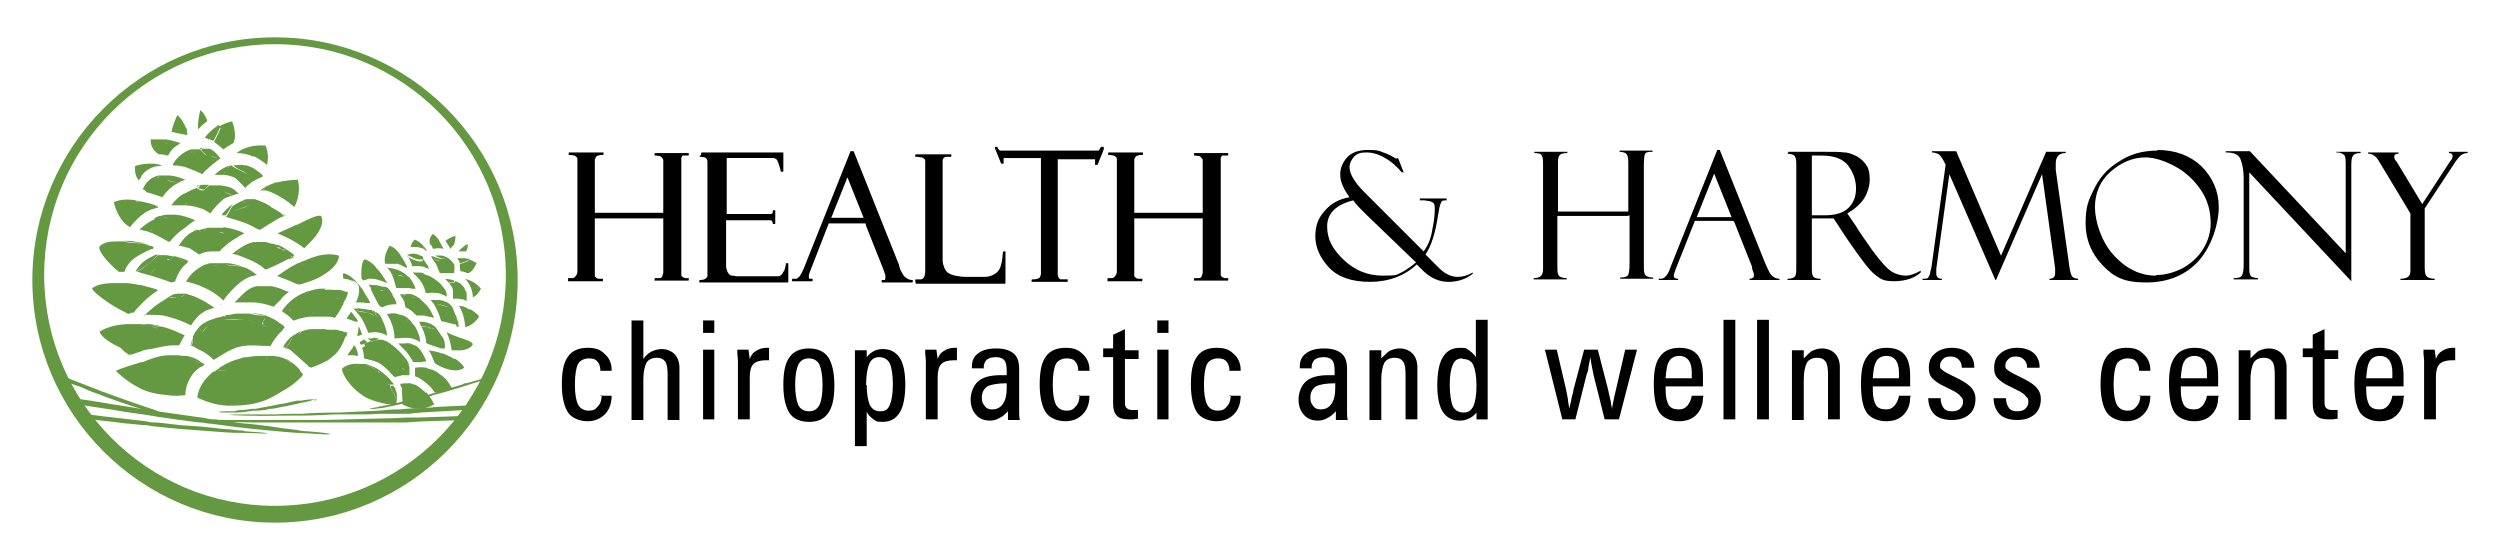 <?xml version="1.0" encoding="UTF-8"?>
<svg id="Layer_1" data-name="Layer 1" xmlns="http://www.w3.org/2000/svg" version="1.1" viewBox="0 0 401.8 90">
  <defs>
    <style>
      .cls-1, .cls-2, .cls-3, .cls-4 {
        stroke-width: 0px;
      }

      .cls-1, .cls-3 {
        fill: #000;
      }

      .cls-2, .cls-3 {
        fill-rule: evenodd;
      }

      .cls-2, .cls-4 {
        fill: #649841;
      }
    </style>
  </defs>
  <g>
    <path class="cls-1" d="M96.4,63.6h1.9c0,1.3-.4,2.3-1.1,3-.7.7-1.6,1.1-2.8,1.1s-2.5-.5-3.1-1.4c-.6-.9-1-2.4-1-4.5s.3-3.6,1-4.5c.6-.9,1.7-1.4,3.1-1.4s2.1.3,2.8,1c.7.6,1.1,1.5,1.1,2.5v.2h-1.8c0-.7-.2-1.2-.5-1.5-.3-.4-.8-.5-1.4-.5s-1.4.3-1.7.9c-.3.6-.5,1.7-.5,3.3s.2,2.6.5,3.2c.3.6.9,1,1.7,1s1.1-.2,1.5-.7c.4-.4.6-1,.6-1.8Z"/>
    <path class="cls-1" d="M107.3,67.4v-7.1c0-1.1-.1-1.8-.4-2.2-.3-.4-.7-.6-1.4-.6s-1.3.3-1.6.8c-.3.6-.5,1.5-.5,2.7v6.5h-1.9v-16h1.9v6.2c.4-.6.8-.9,1.3-1.2.5-.2,1-.4,1.6-.4.9,0,1.6.3,2.1.8.5.5.8,1.3.8,2.2v8.4h-1.9Z"/>
    <path class="cls-1" d="M113,53.5v-2h1.8v2h-1.8ZM113,67.4v-11.2h1.8v11.2h-1.8Z"/>
    <path class="cls-1" d="M120.3,56.2l.2,1.5c.2-.6.5-1,1-1.3.5-.3,1-.5,1.7-.5s0,0,.2,0c0,0,.1,0,.2,0v2c0,0-.1,0-.3,0-.1,0-.2,0-.2,0-.9,0-1.6.2-2,.6-.4.4-.6,1.1-.6,2.1v6.8h-1.9v-9.3c0,0,0-.5-.1-1.3,0-.3,0-.5,0-.6h1.9Z"/>
    <path class="cls-1" d="M125.9,61.8c0-2,.3-3.5,1-4.4.6-.9,1.7-1.4,3.1-1.4s2.5.5,3.1,1.4c.6.9,1,2.4,1,4.5s-.3,3.5-1,4.5-1.7,1.4-3.1,1.4-2.5-.5-3.1-1.4-1-2.4-1-4.5ZM130,57.6c-.8,0-1.3.3-1.7,1-.3.7-.5,1.7-.5,3.2s.2,2.6.5,3.3c.3.6.9,1,1.7,1s1.3-.3,1.7-1c.3-.6.5-1.7.5-3.2s-.2-2.6-.5-3.3c-.3-.6-.9-1-1.7-1Z"/>
    <path class="cls-1" d="M137.4,71.7v-13.4c0-.6,0-1,0-1.3,0-.3,0-.5,0-.7h1.9v1.1c.4-.5.8-.8,1.2-1,.4-.2.9-.3,1.4-.3,1.2,0,2.1.5,2.7,1.4.6.9.9,2.4.9,4.3s-.3,3.6-.9,4.5c-.6,1-1.5,1.5-2.7,1.5s-1-.1-1.5-.4c-.4-.3-.8-.6-1.1-1.2v5.5h-1.9ZM139.3,61.9c0,1.4.2,2.5.5,3.2.4.7.9,1,1.7,1s1.2-.3,1.5-1c.3-.7.5-1.8.5-3.3s-.2-2.8-.5-3.4c-.3-.6-.9-1-1.7-1s-1.3.4-1.6,1.1c-.3.7-.5,1.9-.5,3.4Z"/>
    <path class="cls-1" d="M150.5,56.2l.2,1.5c.2-.6.5-1,1-1.3.5-.3,1-.5,1.7-.5s0,0,.2,0,.1,0,.2,0v2c0,0-.1,0-.3,0-.1,0-.2,0-.2,0-.9,0-1.6.2-2,.6-.4.4-.6,1.1-.6,2.1v6.8h-1.9v-9.3c0,0,0-.5-.1-1.3,0-.3,0-.5,0-.6h1.9Z"/>
    <path class="cls-1" d="M158.2,59.2h-2v-.2c0-1,.3-1.7,1-2.2.6-.5,1.6-.8,2.9-.8s2.2.3,2.8.8c.6.5.9,1.3.9,2.5v5.2c0,.5,0,1,0,1.5,0,.5,0,1,.1,1.5h-1.9v-1.4c-.5.5-.9.9-1.4,1.1-.5.3-1,.4-1.5.4-.9,0-1.7-.3-2.2-.9-.6-.6-.9-1.5-.9-2.5s.4-2.2,1.2-2.9c.8-.7,2-1,3.6-1h1v-.6c0-.9-.1-1.5-.4-1.8-.2-.3-.7-.5-1.3-.5s-1.1.1-1.5.4c-.3.3-.5.7-.5,1.3h0ZM161.8,61.6c-1.5,0-2.5.2-3.1.5-.6.4-.9,1-.9,1.8s.2,1,.5,1.4.7.5,1.2.5c.7,0,1.3-.3,1.7-.9.4-.6.6-1.4.6-2.5v-.9Z"/>
    <path class="cls-1" d="M173.2,63.6h1.9c0,1.3-.4,2.3-1.1,3s-1.6,1.1-2.8,1.1-2.5-.5-3.1-1.4c-.6-.9-1-2.4-1-4.5s.3-3.6,1-4.5c.6-.9,1.7-1.4,3.1-1.4s2.1.3,2.8,1c.7.6,1.1,1.5,1.1,2.5v.2h-1.8c0-.7-.2-1.2-.5-1.5-.3-.4-.8-.5-1.4-.5s-1.4.3-1.7.9c-.3.6-.5,1.7-.5,3.3s.2,2.6.5,3.2c.3.6.9,1,1.7,1s1.1-.2,1.5-.7c.4-.4.6-1,.6-1.8Z"/>
    <path class="cls-1" d="M180.8,53.1v3.2h2.2v1.4h-2.2v6.7c0,.6,0,1,.3,1.2.2.2.5.3,1,.3s.4,0,.8,0h0v1.4c-.3,0-.6.1-.8.1-.3,0-.5,0-.7,0-.9,0-1.6-.2-1.9-.6-.4-.4-.6-1-.6-2v-7.4h-1.6v-1.4h1.6v-2.2l1.9-.9Z"/>
    <path class="cls-1" d="M186,53.5v-2h1.8v2h-1.8ZM186,67.4v-11.2h1.8v11.2h-1.8Z"/>
    <path class="cls-1" d="M197.5,63.6h1.9c0,1.3-.4,2.3-1.1,3s-1.6,1.1-2.8,1.1-2.5-.5-3.1-1.4c-.6-.9-1-2.4-1-4.5s.3-3.6,1-4.5c.6-.9,1.7-1.4,3.1-1.4s2.1.3,2.8,1c.7.6,1.1,1.5,1.1,2.5v.2h-1.8c0-.7-.2-1.2-.5-1.5-.3-.4-.8-.5-1.4-.5s-1.4.3-1.7.9c-.3.6-.5,1.7-.5,3.3s.2,2.6.5,3.2c.3.6.9,1,1.7,1s1.1-.2,1.5-.7c.4-.4.6-1,.6-1.8Z"/>
    <path class="cls-1" d="M210.9,59.2h-2v-.2c0-1,.3-1.7,1-2.2.6-.5,1.6-.8,2.9-.8s2.2.3,2.8.8c.6.5.9,1.3.9,2.5v5.2c0,.5,0,1,0,1.5,0,.5,0,1,.1,1.5h-1.9v-1.4c-.5.5-.9.9-1.4,1.1-.5.3-1,.4-1.5.4-.9,0-1.7-.3-2.2-.9-.6-.6-.9-1.5-.9-2.5s.4-2.2,1.2-2.9c.8-.7,2-1,3.6-1h1v-.6c0-.9-.1-1.5-.4-1.8-.2-.3-.7-.5-1.3-.5s-1.1.1-1.5.4c-.3.3-.5.7-.5,1.3h0ZM214.6,61.6c-1.5,0-2.5.2-3.1.5-.6.4-.9,1-.9,1.8s.2,1,.5,1.4c.3.4.7.5,1.2.5.7,0,1.3-.3,1.7-.9.4-.6.6-1.4.6-2.5v-.9Z"/>
    <path class="cls-1" d="M225.9,67.4v-7.1c0-1.1-.1-1.8-.4-2.2-.3-.4-.7-.6-1.4-.6s-1.3.3-1.6.8c-.3.6-.5,1.5-.5,2.7v6.5h-1.9v-9.4c0-.2,0-.5,0-.8,0-.3,0-.6,0-1h1.9v1.3c.5-.5.9-.9,1.3-1.2.5-.2,1-.4,1.6-.4.9,0,1.6.3,2.1.8.5.5.8,1.3.8,2.2v8.4h-1.9Z"/>
    <path class="cls-1" d="M237.2,57.5v-6.1h1.9v14c0,.6,0,1,0,1.3,0,.3,0,.5,0,.7h-1.8v-1.1c-.4.5-.8.8-1.3,1-.4.2-.9.3-1.4.3-1.2,0-2.1-.5-2.7-1.4-.6-.9-.9-2.4-.9-4.3s.3-3.6.9-4.5c.6-1,1.5-1.5,2.7-1.5s1,.1,1.5.4c.4.3.8.6,1.1,1.1ZM235,57.6c-.7,0-1.2.3-1.5,1-.3.7-.5,1.7-.5,3.2s.2,2.8.5,3.5c.3.6.9,1,1.7,1s1.2-.3,1.6-1c.3-.7.5-1.8.5-3.3s-.2-2.6-.5-3.3c-.3-.7-.9-1-1.7-1Z"/>
    <path class="cls-1" d="M251.1,67.4l-2.8-11.2h1.9l1.5,6.4c.1.6.2,1.1.3,1.6,0,.5.2,1,.2,1.5.1-.5.3-1.1.4-1.8.2-.7.3-1.1.3-1.3l1.7-6.4h2.2l1.7,6.6c0,.2.2.8.4,1.8,0,.5.2.9.2,1.2,0-.4.1-.8.2-1.3.1-.5.2-1.1.4-1.8l1.5-6.5h1.9l-2.9,11.2h-2.3l-1.8-7.2c0-.1-.1-.5-.2-1-.1-.5-.2-1.1-.3-1.8-.1.6-.2,1.1-.3,1.6,0,.5-.2.9-.3,1.2l-1.8,7.2h-2.3Z"/>
    <path class="cls-1" d="M273.7,63.9c0,1.2-.4,2.1-1.1,2.8-.7.7-1.6,1-2.8,1s-2.5-.5-3.1-1.4c-.6-.9-.9-2.4-.9-4.6s.3-3.5,1-4.4c.6-.9,1.7-1.4,3.1-1.4s2.3.4,2.9,1.1c.6.7.9,1.9.9,3.4v1.7h-6v.6c0,1.1.2,1.9.5,2.4.3.5.9.7,1.6.7s1-.2,1.4-.6c.3-.4.6-.9.7-1.6h1.9ZM267.7,60.8h4.2v-1c0-.8-.2-1.5-.5-1.9-.3-.4-.8-.7-1.5-.7s-1.3.3-1.6.8c-.4.6-.5,1.5-.6,2.7Z"/>
    <path class="cls-1" d="M278.9,67.4h-1.9v-16h1.9v16Z"/>
    <path class="cls-1" d="M284.3,67.4h-1.9v-16h1.9v16Z"/>
    <path class="cls-1" d="M293.8,67.4v-7.1c0-1.1-.1-1.8-.4-2.2-.3-.4-.7-.6-1.4-.6s-1.3.3-1.6.8c-.3.6-.5,1.5-.5,2.7v6.5h-1.9v-9.4c0-.2,0-.5,0-.8,0-.3,0-.6,0-1h1.9v1.3c.5-.5.9-.9,1.3-1.2.5-.2,1-.4,1.6-.4.9,0,1.6.3,2.1.8.5.5.8,1.3.8,2.2v8.4h-1.9Z"/>
    <path class="cls-1" d="M307,63.9c0,1.2-.4,2.1-1.1,2.8-.7.7-1.6,1-2.8,1s-2.5-.5-3.1-1.4c-.6-.9-.9-2.4-.9-4.6s.3-3.5,1-4.4c.6-.9,1.7-1.4,3.1-1.4s2.3.4,2.9,1.1c.6.7.9,1.9.9,3.4v1.7h-6v.6c0,1.1.2,1.9.5,2.4s.9.7,1.6.7,1-.2,1.4-.6c.3-.4.6-.9.7-1.6h1.9ZM301,60.8h4.2v-1c0-.8-.2-1.5-.5-1.9-.3-.4-.8-.7-1.5-.7s-1.3.3-1.6.8c-.4.6-.5,1.5-.6,2.7Z"/>
    <path class="cls-1" d="M309.9,64h2c0,.7.2,1.2.5,1.6.3.4.8.5,1.3.5s1-.1,1.3-.4c.3-.3.5-.6.5-1.1s-.1-.6-.4-.9c-.2-.3-.6-.6-1.2-.9l-2-1c-.7-.4-1.2-.8-1.5-1.2-.3-.4-.4-.9-.4-1.5,0-1,.3-1.7,1-2.3.7-.6,1.6-.9,2.7-.9s2,.3,2.6.8c.6.5,1,1.3,1,2.2v.2h-2c0-.6-.2-1-.5-1.3-.3-.3-.7-.5-1.3-.5s-.9.1-1.2.4c-.3.3-.5.6-.5,1s0,.5.3.7c.2.2.5.4.9.6l1.8.9c1,.5,1.7,1,2.1,1.5.4.5.6,1,.6,1.7,0,1-.3,1.9-1,2.5-.7.6-1.6.9-2.8.9s-2.2-.3-2.8-.9c-.6-.6-1-1.5-1-2.7Z"/>
    <path class="cls-1" d="M320.4,64h2c0,.7.2,1.2.5,1.6.3.4.8.5,1.3.5s1-.1,1.3-.4c.3-.3.5-.6.5-1.1s-.1-.6-.4-.9c-.2-.3-.6-.6-1.2-.9l-2-1c-.7-.4-1.2-.8-1.5-1.2-.3-.4-.4-.9-.4-1.5,0-1,.3-1.7,1-2.3.7-.6,1.6-.9,2.7-.9s2,.3,2.6.8c.6.5,1,1.3,1,2.2v.2h-2c0-.6-.2-1-.5-1.3-.3-.3-.7-.5-1.3-.5s-.9.1-1.2.4c-.3.3-.5.6-.5,1s0,.5.3.7c.2.2.5.4.9.6l1.8.9c1,.5,1.7,1,2.1,1.5.4.5.6,1,.6,1.7,0,1-.3,1.9-1,2.5-.7.6-1.6.9-2.8.9s-2.2-.3-2.8-.9c-.6-.6-1-1.5-1-2.7Z"/>
    <path class="cls-1" d="M343.7,63.6h1.9c0,1.3-.4,2.3-1.1,3s-1.6,1.1-2.8,1.1-2.5-.5-3.1-1.4c-.6-.9-1-2.4-1-4.5s.3-3.6,1-4.5c.6-.9,1.7-1.4,3.1-1.4s2.1.3,2.8,1c.7.6,1.1,1.5,1.1,2.5v.2h-1.8c0-.7-.2-1.2-.5-1.5-.3-.4-.8-.5-1.4-.5s-1.4.3-1.7.9c-.3.6-.5,1.7-.5,3.3s.2,2.6.5,3.2c.3.6.9,1,1.7,1s1.1-.2,1.5-.7c.4-.4.6-1,.6-1.8Z"/>
    <path class="cls-1" d="M356.5,63.9c0,1.2-.4,2.1-1.1,2.8-.7.7-1.6,1-2.8,1s-2.5-.5-3.1-1.4c-.6-.9-.9-2.4-.9-4.6s.3-3.5,1-4.4c.6-.9,1.7-1.4,3.1-1.4s2.3.4,2.9,1.1c.6.7.9,1.9.9,3.4v1.7h-6v.6c0,1.1.2,1.9.5,2.4.3.5.9.7,1.6.7s1-.2,1.4-.6c.3-.4.6-.9.7-1.6h1.9ZM350.5,60.8h4.2v-1c0-.8-.2-1.5-.5-1.9-.3-.4-.8-.7-1.5-.7s-1.3.3-1.6.8c-.4.6-.5,1.5-.6,2.7Z"/>
    <path class="cls-1" d="M365.6,67.4v-7.1c0-1.1-.1-1.8-.4-2.2-.3-.4-.7-.6-1.4-.6s-1.3.3-1.6.8c-.3.6-.5,1.5-.5,2.7v6.5h-1.9v-9.4c0-.2,0-.5,0-.8,0-.3,0-.6,0-1h1.9v1.3c.5-.5.9-.9,1.3-1.2.5-.2,1-.4,1.6-.4.9,0,1.6.3,2.1.8.5.5.8,1.3.8,2.2v8.4h-1.9Z"/>
    <path class="cls-1" d="M373.6,53.1v3.2h2.2v1.4h-2.2v6.7c0,.6,0,1,.3,1.2.2.2.5.3,1,.3s.4,0,.8,0h0v1.4c-.3,0-.6.1-.8.1-.3,0-.5,0-.7,0-.9,0-1.6-.2-1.9-.6-.4-.4-.6-1-.6-2v-7.4h-1.6v-1.4h1.6v-2.2l1.9-.9Z"/>
    <path class="cls-1" d="M386.3,63.9c0,1.2-.4,2.1-1.1,2.8-.7.7-1.6,1-2.8,1s-2.5-.5-3.1-1.4c-.6-.9-.9-2.4-.9-4.6s.3-3.5,1-4.4c.6-.9,1.7-1.4,3.1-1.4s2.3.4,2.9,1.1c.6.7.9,1.9.9,3.4v1.7h-6v.6c0,1.1.2,1.9.5,2.4s.9.7,1.6.7,1-.2,1.4-.6c.3-.4.6-.9.7-1.6h1.9ZM380.3,60.8h4.2v-1c0-.8-.2-1.5-.5-1.9-.3-.4-.8-.7-1.5-.7s-1.3.3-1.6.8c-.4.6-.5,1.5-.6,2.7Z"/>
    <path class="cls-1" d="M391.3,56.2l.2,1.5c.2-.6.5-1,1-1.3.5-.3,1-.5,1.7-.5s0,0,.2,0c0,0,.1,0,.2,0v2c0,0-.1,0-.3,0-.1,0-.2,0-.2,0-.9,0-1.6.2-2,.6-.4.4-.6,1.1-.6,2.1v6.8h-1.9v-9.3c0,0,0-.5-.1-1.3,0-.3,0-.5,0-.6h1.9Z"/>
  </g>
  <g>
    <path class="cls-3" d="M224.7,25.4l.9,2.3h-.3c-.8-.9-1.6-1.7-2.7-2.3-1-.6-2-.9-3-.9s-1.5.2-2,.7c-.4.5-.7,1-.7,1.7,0,1.1.9,2.6,2.8,4.4l9.1,9.1c.7-.9,1.2-2.1,1.4-3.5.3-1.4.4-2.5.4-3.3s-.1-.9-.4-1.1c-.3-.2-.7-.2-1.3-.3h-.2s-.5,0-.5,0v-.3h4.3v.3c-.5,0-.8,0-.9.4-.2.3-.3,1-.5,2.1-.4,2.8-1.1,4.9-2,6.2l2.1,2.1c1,1,2,1.5,3.1,1.5.8,0,1.5-.2,2.4-.7v.2c-1.1.9-2.5,1.3-3.9,1.3-1.5,0-2.9-.6-4.2-1.9,0,0,0-.1-.2-.2l-.7-.7c-1.9,1.8-4.5,2.8-7.5,2.8s-5.2-.8-6.6-2.3c-1.4-1.5-2.2-3.2-2.2-5s.5-3,1.5-4.1c1-1.2,2.3-1.9,4-2.2-.5-.7-.9-1.3-1.1-1.9-.3-.6-.4-1.2-.4-1.8,0-1,.4-1.9,1.1-2.7.7-.8,1.9-1.2,3.4-1.2s1.7.1,2.4.4c.7.2,1.4.6,2.1,1M227.6,42.2l-7.9-7.6c0,0-.4-.4-1-1-.6-.6-1-1.1-1.2-1.4-2.8.7-4.2,2.1-4.2,4.2s.9,3.7,2.7,5.4c1.8,1.7,3.9,2.5,6.2,2.5s2.2-.1,2.8-.4c.7-.3,1.4-.8,2.3-1.5,0,0,0,0,.1-.1,0,0,0,0,0,0M261.6,34.7h-11.3v7.9c0,.7,0,1.2.1,1.4,0,.2.2.4.4.5.2.1.5.2,1,.2v.2h-5.3v-.2c1,0,1.5-.4,1.5-1.4v-16.5c0-.9,0-1.5-.2-1.8-.1-.3-.6-.4-1.2-.4v-.2h5.3v.2c-.6,0-1,.1-1.2.3-.2.2-.3.6-.3,1.1v8h11.3v-7.4c0-.8,0-1.4-.2-1.7-.1-.3-.6-.5-1.2-.5v-.2h5.3v.2c-.4,0-.7,0-.9.1-.2,0-.3.2-.4.5,0,.2-.1.7-.1,1.6v15.8c0,.8,0,1.3.1,1.5,0,.2.2.4.4.5.2.1.5.2,1,.2v.2h-5.3v-.2c.6,0,1-.1,1.2-.3.2-.2.3-.9.3-1.9v-7.8ZM278.5,35.5h-6.1l-3.1,7.8c-.2.6-.3.9-.3,1,0,.3.2.5.7.5v.2h-3.1v-.2c.4,0,.8,0,1-.3.3-.2.6-.7.9-1.6l7.5-18.8h.4l7.3,18.2c0,0,.2.5.6,1.3.4.8,1,1.2,1.7,1.2v.2h-4.8v-.2c.4,0,.7-.2.7-.5s-.1-.6-.3-1.1c0,0,0,0,0-.2,0,0,0-.1,0-.1l-2.9-7.3ZM272.7,34.9h5.6l-2.8-7-2.8,7ZM287.4,24.6v-.2h5.8c1.5,0,2.5,0,3.2.1.7,0,1.3.3,2,.6.7.4,1.2.9,1.6,1.5.4.6.5,1.4.5,2.3s-.3,2-.9,3c-.6.9-1.5,1.7-2.7,2.4l1.5,2.2c.3.6,1.2,1.8,2.5,3.7,1.4,1.9,2.4,3,3.2,3.5.7.4,1.5.6,2.2.6s1.5-.3,2.4-.8v.3c-1,.9-2.5,1.4-4.3,1.4s-2.2-.4-3.1-1.1c-.9-.7-2.3-2.6-4.5-5.8,0,0,0,0,0,0l-2.1-3.2h-1.8c0,0-1.7,0-1.7,0v7.9c0,.6,0,1.1.2,1.4.2.3.6.4,1.2.4v.2h-5.3v-.2c.7,0,1.1-.2,1.2-.4.2-.3.2-.8.2-1.5v-16.4c0-.5,0-1-.2-1.3-.1-.3-.6-.5-1.3-.5M291.2,25v9.6h2.1c1.7,0,3-.4,3.8-1.2.8-.8,1.2-1.8,1.2-3.1s-.4-2.5-1.2-3.6c-.8-1.1-2.2-1.7-4.3-1.7h-1.7ZM328.8,24.4h3.2v.2c-1.1,0-1.6.6-1.6,1.7s0,.6,0,1l2.2,15.6c.1.8.3,1.3.4,1.5.2.2.5.4,1,.4v.2h-4.6v-.2c.6,0,.9-.3.9-.9s0-.4,0-.8l-2.1-15.1-7.4,17h-.1l-7.4-17-2.1,15.2c0,.2,0,.5,0,.8,0,.5.3.8.9.8v.2h-3.1v-.2c.5,0,.8,0,.9-.2.1-.1.2-.3.3-.6,0-.3.1-.5.2-.9l2.3-16.6c-.4-.9-.8-1.5-1.1-1.7-.4-.2-.8-.3-1.1-.3v-.2h3.9l7.2,16.8,7.3-16.8ZM346.7,24.1c2.9,0,5.3.9,7.1,2.6,1.8,1.8,2.8,4,2.8,6.6s-1.1,6.2-3.2,8.6c-2.1,2.3-4.9,3.5-8.5,3.5s-5.2-.9-7-2.8c-1.8-1.9-2.7-4.1-2.7-6.7s.4-3.6,1.3-5.4c.9-1.9,2.2-3.4,4-4.5,1.8-1.2,3.8-1.8,6.3-1.8M346.6,44.2c1.4,0,2.8-.4,4.2-1.1,1.4-.8,2.5-1.8,3.3-3.1.8-1.3,1.2-2.7,1.2-4.1,0-2-.5-3.8-1.6-5.4-1.1-1.6-2.5-2.9-4.2-3.8-1.7-.9-3.3-1.4-4.7-1.4-2,0-3.9.8-5.6,2.3-1.7,1.5-2.5,3.5-2.5,5.7s1,5.5,3,7.7c2,2.2,4.3,3.3,6.8,3.3M375.5,24.4h3.9v.2c-.6,0-1,.1-1.2.4-.2.2-.3.7-.3,1.5v18.7l-16.4-17.5v15.2c0,.5,0,.8.1,1.1,0,.2.2.4.3.5.1,0,.5.2,1,.2v.2h-3.9v-.2c.7,0,1.1-.1,1.3-.4.2-.3.3-.9.3-1.8v-13.9c0-1.2-.2-2.2-.5-3-.3-.8-1.1-1.1-2.4-1.1v-.2h3.9l15.4,16.4v-14.5c0-.8-.1-1.3-.4-1.4-.3-.2-.6-.3-1.1-.3v-.2ZM393.5,24.4h3.1v.2c-.4,0-.7.1-1,.3-.3.2-.5.5-.9,1l-5,7.6v9.4c0,.8.1,1.3.3,1.5.2.2.6.4,1.3.4v.2h-5.5v-.2c1.1,0,1.6-.4,1.6-1.2v-.6s0-8.7,0-8.7l-5-8.3c-.5-.9-1.1-1.3-1.8-1.3v-.2h4.9v.2c-.5,0-.7.2-.7.5s.1.5.4.8l4.1,6.8,4.5-6.9c0,0,.2-.2.3-.4,0-.2.1-.3.1-.4,0-.3-.2-.5-.6-.5h0v-.2Z"/>
    <path class="cls-3" d="M106.6,35.1h-11v7.8c0,.4,0,.7,0,.9,0,.2,0,.4,0,.5h0c0,0,0,.2.1.2,0,0,.1.1.2.2,0,0,.2.1.3.1.2,0,.3,0,.6,0h.1v.3h0c0,.1-.1.1-.1.1h-5.5v-.5h.2c0,0,.1,0,.2,0,.4,0,.6,0,.8-.3.2-.2.3-.5.3-.8,0,0,0-.1,0-.2v-16.5c0-.5,0-.8,0-1.1,0-.3,0-.5-.2-.6h0c0,0-.2-.2-.3-.2-.2,0-.4-.1-.8-.1h-.1v-.3h0c0-.1.1-.1.1-.1h5.5v.3h0c0,.1-.1.1-.1.1-.3,0-.5,0-.7.1-.2,0-.3.1-.4.2,0,0-.1.2-.2.4,0,.2,0,.4,0,.7v7.9h11v-7.2c0-.4,0-.8,0-1,0-.3,0-.5-.2-.6,0-.1-.2-.2-.3-.3-.2,0-.4-.1-.8-.1h-.1v-.3h0c0-.1.1-.1.1-.1h5.4v.3h0c0,.1-.1.1-.1.1-.2,0-.4,0-.5,0-.1,0-.3,0-.3,0h0c0,0-.2,0-.2.2,0,0-.1.1-.1.2,0,0,0,.3,0,.5,0,.3,0,.6,0,1v15.8c0,.4,0,.7,0,1,0,.2,0,.4,0,.5,0,0,0,.2.1.2,0,0,.1.1.2.2,0,0,.2,0,.3.1h0c.2,0,.3,0,.5,0h.1v.3h0c0,.1-.1.1-.1.1h-5.4v-.3h0c0-.1.1-.1.1-.1.3,0,.5,0,.7,0,.2,0,.3-.1.4-.2,0,0,.1-.3.2-.6,0-.3,0-.7,0-1.2v-7.7ZM112.7,24.8v-.2h0c0-.1.1-.1.1-.1h13.1v3h0c0,.1-.1.1-.1.1h-.3c-.1-.6-.3-1-.4-1.4-.1-.3-.2-.5-.3-.6,0,0-.2-.1-.4-.2-.2,0-.5,0-.9,0h-6.7v9h6.2c.3,0,.6,0,.7,0,.2,0,.3,0,.4-.1h0c0,0,.1,0,.1-.2,0,0,0-.1,0-.2h0c0-.1.1-.1.1-.1h.3v2.1h0c0,.1-.1.1-.1.1h-.3c0-.2,0-.3-.1-.4,0,0,0-.1-.2-.2,0,0-.2,0-.3,0-.2,0-.3,0-.6,0h-6.3v6.2c0,.5,0,.9,0,1.2,0,.3.1.6.2.8,0,.2.2.3.3.5.1.1.3.2.4.2h0c.2,0,.4,0,.7.1.3,0,.6,0,1,0h3.6c.6,0,1.1,0,1.4,0,.4,0,.6,0,.8,0h0c.1,0,.3,0,.4-.2.1,0,.2-.2.3-.3,0-.1.2-.3.3-.5,0-.2.2-.6.2-1h0c0-.1.1-.1.1-.1h.3v3h0c0,.1-.1.1-.1.1h-14.2v-.3h0c0-.1.1-.1.1-.1.5,0,.8-.1,1-.3h0c0,0,.2-.2.2-.3,0-.2,0-.4,0-.7v-16.6c0-.4,0-.7,0-.9,0-.3,0-.5-.1-.6,0-.1-.2-.2-.3-.3-.2,0-.5-.1-.8-.1h-.1ZM139.1,35.9h-5.9l-3,7.7c-.1.3-.2.5-.2.7,0,.2,0,.3,0,.3,0,.1,0,.2.1.2,0,0,.2,0,.4,0h.1v.3h0c0,.1-.1.1-.1.1h-3.2v-.3h0c0-.1.1-.1.1-.1.2,0,.4,0,.5,0,.2,0,.3-.1.4-.2h0c.1,0,.3-.3.4-.5.2-.3.3-.6.5-1l7.5-18.8h0c0,0,0,0,0,0h.5c0,0,7.3,18.3,7.3,18.3h0c0,0,0,.2.1.4,0,.2.2.5.4.9.2.4.4.6.7.8.3.2.6.3.9.3h.1v.3h0c0,.1-.1.1-.1.1h-4.9v-.3h0c0-.1.1-.1.1-.1.2,0,.3,0,.4,0,0,0,.1-.1.1-.3s0-.2,0-.4c0-.2-.1-.4-.2-.6,0,0,0,0,0,0,0,0,0,0,0-.1h0s0,0,0,0h0c0,0-2.9-7.3-2.9-7.3ZM133.6,35h5.2l-2.6-6.5-2.6,6.5ZM147.1,45.2v-.2h0c0-.1.1-.1.1-.1.3,0,.6,0,.8,0,.2,0,.3-.1.4-.2.2-.2.3-.6.3-1.2v-16.8c0-.3,0-.5,0-.7,0-.2,0-.4-.2-.5,0,0-.2-.2-.4-.2-.2,0-.5-.1-.9-.1h-.1v-.3h0c0-.1.1-.1.1-.1h5.7v.3h0c0,.1-.1.1-.1.1-.2,0-.5,0-.6,0-.2,0-.3,0-.4.1,0,0-.2.1-.2.2,0,0,0,.1-.1.2,0,0,0,.2,0,.4,0,.2,0,.4,0,.8v14.4c0,.6,0,1.1.2,1.5.1.4.3.7.6,1,.3.2.7.4,1.2.5.5.1,1.1.2,1.8.2h2.5c.6,0,1.1,0,1.5-.2.4-.1.8-.4,1-.6.3-.3.5-.7.6-1.2.2-.6.2-1.2.3-2h0c0-.1.1-.1.1-.1h.3v5.1h0c0,.1-.1.1-.1.1h-14.3ZM177.4,24l-1,2.5h0c0,0,0,0,0,0h-.4v-.2c0,0,0-.2,0-.2,0,0,0-.2,0-.3s0-.2,0-.2c0,0,0,0-.1,0h0c0,0-.2,0-.3,0-.1,0-.3,0-.4,0h-5.2v17.5c0,.4,0,.7,0,.9,0,.2,0,.4.1.5h0c0,.1.1.2.2.3,0,0,.1.1.2.1,0,0,.2,0,.4,0,.2,0,.3,0,.6,0h.1v.3h0c0,.1-.1.1-.1.1h-5.7v-.3h0c0-.1.1-.1.1-.1.3,0,.6,0,.8-.1.2,0,.3-.1.4-.2,0,0,.1-.2.2-.5,0-.2,0-.5,0-.9v-17.8h-5c-.3,0-.5,0-.6,0-.2,0-.3,0-.3,0,0,0,0,0-.1,0,0,0,0,.1,0,.2s0,.1,0,.2c0,0,0,.2,0,.3v.2c0,0-.1,0-.1,0h-.3c0,0-1-2.5-1-2.5v-.2c0,0,.1,0,.1,0h.3c0,.2.2.4.2.4,0,0,.1.1.2.2,0,0,.2,0,.3,0,.2,0,.4,0,.7,0h13.7c.3,0,.5,0,.7,0,.2,0,.3,0,.4,0,0,0,.2,0,.2-.2,0,0,.1-.2.2-.3h0c0-.1.1-.1.1-.1h.4v.2ZM193.3,35.1h-11v7.8c0,.4,0,.7,0,.9,0,.2,0,.4,0,.5h0c0,0,0,.2.1.2,0,0,.1.1.2.2h0c0,0,.2.1.3.1.2,0,.3,0,.6,0h.1v.3h0c0,.1-.1.1-.1.1h-5.5v-.5h.2c0,0,.1,0,.2,0,.4,0,.6,0,.8-.3.2-.2.3-.5.3-.8,0,0,0-.1,0-.2v-16.5c0-.5,0-.8,0-1.1,0-.3,0-.5-.2-.6h0c0,0-.2-.2-.3-.2-.2,0-.4-.1-.8-.1h-.1v-.3h0c0-.1.1-.1.1-.1h5.5v.3h0c0,.1-.1.1-.1.1-.3,0-.5,0-.7.1-.2,0-.3.1-.4.2,0,0-.1.2-.2.4,0,.2,0,.4,0,.7v7.9h11v-7.2c0-.4,0-.8,0-1,0-.3,0-.5-.2-.6,0-.1-.2-.2-.3-.3-.2,0-.4-.1-.8-.1h-.1v-.3h0c0-.1.1-.1.1-.1h5.4v.3h0c0,.1-.1.1-.1.1-.2,0-.4,0-.5,0-.1,0-.3,0-.3,0h0c0,0-.2,0-.2.2,0,0-.1.1-.1.2,0,0,0,.3,0,.5,0,.3,0,.6,0,1v15.8c0,.4,0,.7,0,1,0,.2,0,.4,0,.5,0,0,0,.2.1.2,0,0,.1.1.2.2,0,0,.2,0,.3.1.1,0,.3,0,.5,0h.1v.3h0c0,.1-.1.1-.1.1h-5.4v-.3h0c0-.1.1-.1.1-.1.3,0,.5,0,.7,0,.2,0,.3-.1.4-.2,0,0,.1-.3.2-.6,0-.3,0-.7,0-1.2v-7.7Z"/>
  </g>
  <g>
    <path class="cls-4" d="M44.2,6C22.7,6,5.2,23.5,5.2,45s17.5,39,39,39,39-17.5,39-39S65.7,6,44.2,6ZM44.2,81.3c-20.5,0-37.1-16.6-37.1-37.1S23.7,7.1,44.2,7.1s37.1,16.6,37.1,37.1-16.6,37.1-37.1,37.1Z"/>
    <g>
      <path class="cls-2" d="M26.1,66.3c-.5-.1-.4,0-.9-.3-.9-.3-1.2-.4-1.8-.6-1.1-.4-1.8-.6-2.9-1-.5-.2-2.6-.9-3-1.1-.4-.1-.4-.2-.9-.3l-4.1-1.6c-.7-.3-1.6-.6-2.3-.9-.3-.1-.6-.2-.9-.3.2.3.4.6.6.9l1.1.4c.5.2.6.2,1.1.4,1.2.4,1.2.4,2,.8.7.3,1.9.7,1.9.7.4.2.6.2,1,.4,2.3.8,3,1.1,5.6,1.9,3.1.9,2.2.6,4.1,1.1,2.2.6,2.5.5-.6-.4Z"/>
      <path class="cls-2" d="M39.2,69.2c-.7,0-.6,0-1.5-.1-1.5-.2-1.9-.1-3-.3-1.8-.2-3-.3-4.7-.4-.9,0-4.3-.5-5-.5-.7,0-.7,0-1.6-.2l-6.9-.8c-1-.1-2.2-.3-3.2-.4.2.3.3.5.5.8h.7c.8.2,1,.2,1.8.3,2,.2,1.9.2,3.4.4,1.2.1,3.1.3,3.1.3.7,0,1.1.1,1.7.2,3.7.4,5,.5,9.2.8,5,.4,3.6.2,6.6.3,3.6.2,3.9,0-1.1-.3Z"/>
      <path class="cls-2" d="M49.3,69.3c-.8,0-.6,0-1.6-.2-1.5-.2-2-.2-3.1-.4-1.9-.3-3.1-.4-4.8-.6-.9,0-4.4-.6-5.2-.7-.7,0-.8,0-1.6-.2l-7.1-1c-1.2-.2-2.7-.4-3.9-.6-1.3-.2-2.5-.4-3.8-.6-2.3-.4-4.2-.7-6.4-1,.2.3.4.6.6,1,3.2.5,6.2.9,7.7,1.2l3.5.5c.8.1,1.1.2,1.8.3,2.1.3,2,.3,3.5.5,1.3.2,3.2.4,3.2.4.7,0,1.1.2,1.8.2,3.8.5,5.1.7,9.5,1.1,5.2.5,3.7.3,6.9.5,3.7.3,4.1,0-1.1-.4Z"/>
      <path class="cls-2" d="M50.6,64.4c.9-.3-.4-.2-.9-.2-.9.1-1.1.2-1.5.2-.2,0-.2,0-.5,0-.8.2-1.4.3-2.3.5-.4,0-.7.1-1.1.2-.3,0-.8.2-1.1.2l-2.1.4c-.3,0-.3,0-.5,0-.2,0-1.3.2-1.5.2-.5,0-.9,0-1.4.2-.3,0-.5,0-.9,0-.3,0-.2,0-.5,0-1.5,0-1.4.2-.3.2.9,0,.5,0,2,0,1.3,0,1.7-.2,2.8-.3.2,0,.3,0,.5,0,0,0,.6,0,1-.1.4,0,.4,0,1-.2.2,0,.3,0,.5,0l1-.2c.6-.1,2.1-.4,3.4-.7.6-.1,1.9-.4,2.3-.6"/>
      <path class="cls-2" d="M76.4,65.7c.1-.2.2-.4.3-.5-.3,0-.6,0-.9,0-.6,0-.7,0-1.5,0-2.4.1-4.3.2-6.8.4-1.2,0-2.2.1-3.3.2-1.1,0-2.4.1-3.4.2l-6.2.3c-.7,0-.8,0-1.4,0-.7,0-3.8.1-4.6.2-1.5,0-2.6,0-4.2.1-.9,0-1.4,0-2.7,0-.8,0-.7,0-1.4,0-4.5,0-4.2.1-1,.2,2.8,0,1.5.1,6.1,0,3.9,0,5,0,8.3-.2.6,0,.9,0,1.6,0,0,0,1.7,0,2.8,0,1.3,0,1.2,0,3-.1.6,0,.9,0,1.6,0h3.1c1.9-.3,6.3-.4,10.1-.7.1,0,.3,0,.4,0Z"/>
      <path class="cls-2" d="M75.7,66.8c-2.9.1-5.2.2-8.2.3-1.4,0-2.7,0-4,.1-1.3,0-2.9.1-4.1.1l-7.5.2c-.9,0-.9,0-1.7,0s-4.6,0-5.5,0c-1.8,0-3.1,0-5.1,0-1.2,0-1.6,0-3.3,0-1,0-.8,0-1.6,0-5.4,0-5.1,0-1.2.2,3.3.1,1.7.1,7.2.2,4.6,0,6,0,10,0,.7,0,1.1,0,1.9,0,0,0,2.1,0,3.4,0,1.6,0,1.5,0,3.7,0,.8,0,1.1,0,1.9,0h3.7c1.9-.2,6.1-.3,10.2-.4.1-.2.2-.4.4-.7Z"/>
      <path class="cls-2" d="M77.7,61.1c1.1-.5-.4-.2-1,0-1.1.3-1.3.4-1.8.5-.3,0-.3,0-.6.2-1,.3-1.7.5-2.7.8-.5.2-.9.3-1.3.4-.4.1-1,.3-1.3.4l-2.5.7c-.3,0-.3,0-.6.1-.3,0-1.5.4-1.8.5-.6.1-1,.2-1.7.4-.4.1-.5,0-1.1.2-.3,0-.3,0-.5.1-1.8.3-1.7.4-.4.3,1.1-.2.6,0,2.4-.4,1.5-.3,2-.4,3.3-.8.2,0,.3,0,.6-.2,0,0,.7-.2,1.1-.3.5-.1.5-.2,1.2-.3.3,0,.3-.1.6-.2l1.2-.3c.7-.2,2.5-.7,4-1.2.7-.2,2.2-.7,2.8-.9"/>
      <path class="cls-4" d="M73,57.7c-.2-.1-.5-.3-.7-.4h0c0,0-.2,0-.2-.1-.2,0-.3,0-.4,0,0,0,.2,0,.4,0-.3-.1-.6-.3-.9-.4,0,0,0,0,0,.1,0,0,0,0,0-.1,0,0-.1,0-.2,0-.8-.3-1.5-.4-2.1-.5.1.2.2.3.3.5.2.3.3.7.4.9.1.3.2.5.3.7,0,0,0,0,0,0,0,0,0,0,0,0h0s0,0,0,0c0,0,0,0,0,0,.5.3,1.4.8,2.3,1,.9.2,1.8.2,2.4-.3-.2-.5-.8-1-1.5-1.5"/>
      <path class="cls-4" d="M71.3,57.2c-.1,0-.3-.1-.4-.2.2,0,.3.1.4.2,0,0,.1,0,.2,0,0,0-.1,0-.2,0"/>
      <path class="cls-4" d="M65.1,55.1c0,0-.1,0-.2,0,.1,0,.3,0,.4.1.7.2.9.3,1.3.3-.5-.3-1-.4-1.6-.4"/>
      <path class="cls-4" d="M68,58.1c.2,0,.4,0,.5,0,0,0,0,0,0-.1-.2-.4-.4-1-.8-1.5h0c0,0,0-.1-.1-.2,0,0,0,0,0,0,0,0,0,0,0,0-.2-.2-.4-.5-.7-.7,0,0-.1,0-.2-.1-.4,0-.6-.1-1.3-.3-.2,0-.3,0-.4,0-.3,0-.7,0-1,0,.2.2.4.4.6.6.1.1.3.3.4.4,0,0,.1.1.2.2.5.6.9,1.2,1.2,1.8.4,0,.8,0,1.1,0,.2,0,.3,0,.5,0,0,0,0,0,0,0-.2-.5-.3-1.1-.4-1.6-.6,0-.9-.2-2-.4,1.1.2,1.4.4,2,.4,0,0,0,0,0,0,0,0,0,0,0,0,0,0,0,0,0,0,0,0,0,0,0,0,0,.5.2,1.1.4,1.6,0,0,0,0,0,0M65.5,55.7c1.1.2,1.4.7,2.1.6-.7,0-1-.4-2.1-.6"/>
      <path class="cls-4" d="M69.8,58.5s0,0,0,0c0,0,0,0,0,0,0,0,0,0,0,0"/>
      <path class="cls-4" d="M56.3,50.3s0,0,0,0c-.2.3-.4.6-.6.9.7.2,1.1.4,1.4.5,0,0,.1,0,.2,0,0,0,.1,0,.2,0,0,0,0-.2-.1-.3-.1-.2-.3-.3-.4-.5.1.1.2.3.4.5,0-.1-.1-.2-.2-.3-.2-.3-.4-.5-.6-.8,0,0-.1-.1-.2-.2"/>
      <path class="cls-4" d="M71.3,60.6c-.1-.1-.3-.2-.4-.3-.7-.2-1.4-.4-1.7-.5,0,0-.1,0-.1,0,0,0,0,0,.1,0h0c.3.1.9.3,1.7.5-.3-.2-.6-.5-1-.7h0c-.2,0-.3-.2-.5-.2-.1,0-.2,0-.3-.1-.2,0-.4-.1-.6-.2,0,0,0,0,.1.1,0,0,0,0-.1-.1-.6-.1-1.2-.1-1.8,0,0,0,0,0,0,0,0,.2,0,.3,0,.5.2,0,.4,0,.7,0,.5,0,.7,0,1,0-.2,0-.5,0-1,0-.3,0-.5,0-.7,0,0,.4,0,.7,0,.9,0,0,0,0,.1,0,1,.4,1.8,1.1,2.5,1.8.2.3.4.5.6.8,1.3-.1,2.5-.5,2.8-.8,0,0-.1,0-.2-.1-.2-.4-.6-1.1-1.3-1.7"/>
      <path class="cls-4" d="M68.7,59.3c-.2,0-.4,0-.6-.1.2,0,.4.1.6.1h0s0,0,0,0Z"/>
      <path class="cls-4" d="M72.9,39.5c.2-.5.3-1,.3-1.6-.4.1-1.1.4-1.6.8.3.5.6.9.8,1.3.1-.2.3-.4.5-.6"/>
      <path class="cls-4" d="M69.6,40h0s0,0,0,0c.2,0,.5-.1.7-.1,0,0,.1,0,.2,0h0s0,0,0,0c.3,0,.5,0,.8.1-.2-.3-.3-.6-.5-.9,0-.1-.2-.2-.2-.4h0c0,0-.1-.2-.2-.3-.2-.3-.5-.6-.8-.8-.3.2-.7.8-.5,1.6.2.2.4.4.4.6"/>
      <path class="cls-4" d="M68.2,40.1s0,0,0,0c0-.2-.1-.3-.1-.5-.3-.4-.8-.8-1.4-1.1-.3.2-.6.6-.7,1.2.1,0,.3,0,.4,0,.6,0,1.2,0,1.9.4"/>
      <path class="cls-4" d="M68.6,40.4h0c0-.2-.2-.5-.5-.8,0,.2,0,.3.1.5.1,0,.2.2.3.2"/>
      <path class="cls-4" d="M75.2,39.2c-.4.2-1,.6-1.5,1.2.4,0,.8,0,1.2,0,.2-.3.3-.7.3-1.3"/>
      <path class="cls-4" d="M75.4,41.9c-.3.1-.9.4-1.5.5,0,.2,0,.7.1,1.2.3,0,.7.1,1.1.3,0,0,.1,0,.2,0,.7-.3,1.1-1.2,1.3-1.6-.4-.3-.9-.5-1.3-.6,0,0,0,.2,0,.2"/>
      <path class="cls-4" d="M73.9,42.3s0,0,0,0c.6-.1,1.2-.4,1.5-.5,0,0,0-.1,0-.2-.2,0-.4,0-.6-.1-.5,0-.9,0-1.3,0,0,.1.1.2.2.3,0,.1.1.3.2.4"/>
      <path class="cls-4" d="M74.7,44.8c.5.4.8,1,1,1.5h0c.2.5.3,1.1.3,1.5.8-.4,1.1-1.1,1.3-1.4-.9-1.1-1.9-1.4-2.6-1.6"/>
      <path class="cls-4" d="M71.7,41.5s0,0,0,0c0,0,0,0,0,0-.5.2-1.3.1-2.1-.3h0c0,0-.1,0-.2,0,0,0,0,0-.1,0,0,0,0,.1.1.2,0,0,0,.1.1.2.4.1.8.2,1.3.3-.5,0-.9-.2-1.3-.3.3.4.6.8.8,1.3.1.4.3.7.4,1,.6,0,1.1,0,1.5,0,.1,0,.3,0,.4,0,.2,0,.3,0,.4,0,0,0,0,0,0-.1h0c0-.4.1-.9,0-1.3,0,0,0,0,0,0,0,0-.2-.3-.4-.5,0,0-.2,0-.2,0,0,0-.1,0-.1,0,0,0,0,0,.1,0,0,0,.1,0,.2,0,0,0-.1-.1-.2-.2,0,0,0,0-.1-.1,0,0,0,0,0,0,0,0-.1-.1-.2-.2,0,0-.1,0-.2-.1,0,0,0,0,0,0,0,.1,0,.3,0,.4,0-.1,0-.2,0-.4,0,0,0,0,0,0,0,0,0,0,0,0,0,0,0,0,0,0h0c-.7-.4-1.4-.4-1.9-.3,0,0,0,0-.1.1,0,0,0,0,.1-.1-.1,0-.2,0-.3,0,0,0,.1,0,.2,0,.8.4,1.5.6,2.1.3M72.1,42.5h0c-.2,0-.2-.3-.3-.5,0,.2,0,.4.3.5"/>
      <path class="cls-4" d="M73.2,45.2s0,0,0,0c0,0,0,0-.1,0,0,0,0,.1,0,.2-.3,0-.6.1-.9.1.3.4.5.7.6,1.1,0,0,0,.7,0,1.4,0,0,0,0,.1,0,0,0,0,0-.1,0h0c.2,0,.4,0,.7,0,0,0,0,0,0,0,.2,0,.4,0,.7.1.1,0,.3,0,.4.1,0,0,0,0,0,0,.1,0,.3.1.4.2,0-.3,0-.7,0-1.1,0,0,0,0,0,0,0-.2,0-.4-.2-.6h0c-.1-.3-.2-.5-.4-.7,0,.1,0,.2,0,.3,0-.1,0-.2,0-.3-.2-.2-.4-.5-.7-.6,0,0-.2,0-.2-.1h0Z"/>
      <path class="cls-4" d="M71.6,44.9c.1.1.3.3.4.4,0,0,0,.1.1.1.3,0,.7,0,.9-.1,0,0,0-.1,0-.2,0,0,0,0,0,0-.4-.2-.9-.2-1.4-.3"/>
      <path class="cls-4" d="M65.6,41c0,.1,0,.2,0,.3.3.5.5.9.6,1.3,0,0,0,0,0,.2.4,0,.9-.1,1.5,0,.3,0,.6.2.9.3,0,0,0,0,0,0,.1,0,.2,0,.4.2-.2-.5-.5-1-.8-1.4h0s0,0,0,0c0-.1-.2-.2-.3-.3,0,.1,0,.2,0,.4-.2,0-.4,0-.6,0-.7-.1-1.3-.5-1.8-.7M68.8,42.9s0,0,0,0c0-.2-.1-.3-.2-.5,0,.2,0,.3.2.5"/>
      <path class="cls-4" d="M67.4,41.7c.2,0,.4,0,.6,0,0-.1,0-.3,0-.4,0,0-.2-.2-.3-.2,0,0,0,0-.1,0-.7-.4-1.4-.4-1.9-.2,0,0-.1,0-.2,0,0,0,0,0,0,.1.5.2,1.1.6,1.8.7"/>
      <path class="cls-4" d="M75.5,49.8c0,0-.2-.1-.3-.2-.3-.2-.6-.3-.9-.4-.2,0-.3,0-.5,0,0,0,0,.1.1.2.1.2.2.4.3.6.4.9.5,1.9.6,2.5,0,0,0,0,0,.1h0c1.3-.4,2-1.3,2.2-1.8-.5-.5-1-.9-1.6-1.2h0Z"/>
      <path class="cls-4" d="M74.3,49.3c-.2,0-.4-.1-.6-.2,0,0,.1.1.2.2.2,0,.3,0,.5,0"/>
      <path class="cls-4" d="M64.1,42.5c.3,0,.5.2.7.3-.2-.2-.3-.3-.4-.5,0,.2.2.4.4.5.1,0,.2.1.4.2,0,0,.1,0,.2,0,0,0,0,0,0,0,0,0,0-.1,0-.2-.2-.4-.5-1-1-1.7,0,0,0,0,0,0t0,0s0,0,0,0c0,0,0-.1-.1-.2h0c-.4-.6-1-1.2-1.7-1.4-.3.5-1,1.8-.7,2.9.8,0,1.5,0,2.1,0"/>
      <path class="cls-4" d="M68.1,43.9c-.4-.1-.8-.1-1.2-.1.2.2.4.2.6.2-.2,0-.4,0-.6-.2-.1,0-.3,0-.4,0,0,0-.1,0-.2,0,0,0,.2.1.2.2.3.2.5.5.7.7h0c.5.5.8,1.1,1,1.6h0c.1.3.2.6.2.8.5,0,1.1-.1,1.8,0,.2,0,.3,0,.5.1,0-.2,0-.5-.2-.8.1.3.2.6.2.8.2,0,.3.1.5.2,0,0,0-.2-.1-.3,0,.1,0,.2.1.3.2,0,.4.2.6.3,0,0,0,0,0-.1,0-.2,0-.4-.1-.7-.1-.3-.3-.6-.6-.9h0c-.2-.3-.5-.6-.8-.8,0,0-.2,0-.2,0,0,0,.2,0,.2,0,0,0,0,0,0,0,0,0-.2-.2-.3-.2,0,0-.1-.1-.2-.2,0,0-.2-.1-.2-.1,0,0,0,0,0,0h0s0,0,0,0c0,0,0,0,0,0,0,0,0,0,0,0,0,0-.2-.1-.3-.2-.4-.2-.9-.3-1.2-.5,0,0,0,0-.1,0"/>
      <path class="cls-4" d="M73.4,52.5c.1,0,.2,0,.3.1,0,0,0,0,0,0,0-.1,0-.2,0-.3,0,0,0,0,0-.1,0-.4-.2-.7-.3-1.1,0,0,0,0,0,0,0-.2-.1-.3-.2-.5-.2-.4-.3-.9-.5-1.2,0,0-.1,0-.2,0,0,0,.1,0,.2,0,0,0,0,0,0,0h0c0,0-.1-.2-.2-.3,0,0-.1-.1-.2-.2,0,0,0,0-.1-.1-.2-.1-.3-.2-.5-.3-.2,0-.3-.1-.5-.2-.2,0-.3,0-.5-.1-.2,0-.3,0-.4.1.1,0,.3,0,.4-.1-.5,0-1,0-1.5,0,0,0,.1.2.2.2.1,0,.3,0,.5,0,0,0,.1,0,.2,0,0,0-.1,0-.2,0-.2,0-.3,0-.5,0,0,0,0,0,0,0,0,.1.2.3.3.4.3.5.5,1,.8,1.6.2.5.3.9.4,1.2,0,0,0,0,0,0,0,0,0,0,0,0,0,0,0,0,0,0h0s0,0,0,0c.5.1,1.2.3,2,.5.1,0,.3,0,.4.1M72.4,49.2h0c0,0-.1,0-.2,0,0,0,.1,0,.2,0M72.4,50c-.1-.3-.2-.5-.3-.7-.7,0-.9-.3-2-.4,1,0,1.3.3,2,.4.1.2.2.4.3.7,0,.1,0,.2.1.3,0-.1,0-.2-.1-.3"/>
      <path class="cls-4" d="M62.5,43.3c0,.1.2.3.3.4,0,0,0,.2.1.3,0,0,.2,0,.3.1-.1,0-.2,0-.3-.1.5.9.6,1.8.8,2.3h0s0,0,0,0c0,0,0,0,0,0,0,0,0,0,.1,0,.5,0,1.1,0,1.7,0,.2,0,.5,0,.7.1,0-.2-.1-.3-.2-.5-.4-.8-.7-1.1-1-1.5-.4,0-.7,0-1.1-.2.4,0,.8.2,1.1.2.3.4.5.7,1,1.5,0,.2.2.4.2.5.2,0,.4,0,.5,0,0-.1,0-.3-.1-.5,0,.2.1.3.1.5,0,0,0,0,.1,0-.2-.6-.5-1.2-1-1.8,0,0-.2-.2-.3-.2,0,0,0,0,0,0,0,0,0,0,0,0,0,0-.1-.1-.2-.2-.2-.2-.4-.3-.7-.5,0,0,0,0,0,0,0,0,0,0,0,0,0,.2.2.4.3.5,0-.1-.2-.3-.3-.5,0,0,0,0,0,0,0,0,0,0,0,0,0,0,0,0,0,0-.2-.1-.4-.2-.6-.3-.6-.2-1.1-.3-1.8-.4.1.1.3.2.4.2-.1,0-.3-.1-.4-.2,0,0,0,0,0,0"/>
      <path class="cls-4" d="M68.9,50.9c.3,0,.5.1.8.2,0,0,0,0,0,0,0,0,0-.2,0-.2-.3-.6-.6-1.2-1-1.7,0-.1-.2-.2-.3-.3-.1-.1-.2-.2-.3-.3-.1,0-.3,0-.4,0,.1,0,.2,0,.4,0,0,0-.1-.1-.2-.2-.1,0-.2-.2-.3-.3,0,0,0,0,0,0h0c-.2-.2-.5-.3-.7-.5-.2-.1-.5-.2-.7-.3h0s0,0,0,0c-.5-.1-1,0-1.5,0,.3.1.5.2.7.2-.2,0-.5,0-.7-.2-.1,0-.2,0-.4,0,0,.1.1.2.2.3,0,.2.2.3.3.5,0,.1.1.3.2.4,0,0,0,.4.2.9,0,0,0,0,0,0,.4.2.8.4,1.1.7.1.1.2.2.4.4.1,0,.2,0,.3,0-.1,0-.2,0-.3,0,0,0,.1,0,.2.2.2,0,.4,0,.6,0,0,0,0,0,0,0,.4,0,.9,0,1.4.2,0,0,.1,0,.2,0M65.1,48.1c.2,0,.5,0,.9,0-.4,0-.6,0-.9,0M66.7,47.9h0c-.2,0-.5-.2-.9-.3-.2,0-.3,0-.5,0,.1,0,.3,0,.5,0,.4.1.6.2.9.3.1,0,.2,0,.3,0-.1,0-.2,0-.3,0M67.9,49.1c-.1-.2-.2-.4-.3-.6-.2,0-.4,0-.6,0,.2,0,.4,0,.6,0h0c.1.3.2.4.3.6.2,0,.4,0,.6,0-.2,0-.4,0-.6,0"/>
      <path class="cls-4" d="M58.5,45s0,0,.1,0c.2,0,.4-.1.6-.2.2,0,.4,0,.6,0,.5,0,1.1.2,1.9.5.2,0,.4.2.5.2,0,0,0,0,0,0,0-.2-.2-.4-.3-.5,0,0,0,0,0,0,0,0,0,0,0,0,0-.2-.2-.3-.3-.5-.3-.5-.6-.9-1-1.3.1.3.2.5.4.6-.1-.2-.3-.4-.4-.6-.1-.1-.2-.2-.3-.4-.6-.6-1.1-1-1.7-1.1-.4.1-.6,1.6-.5,3.1.1,0,.2.2.3.3"/>
      <path class="cls-4" d="M71.8,53.3c0,.2.1.4.2.6h0c.4,1,.5,1.9.6,2.4.5,0,1.1,0,1.6,0,.9-.1,1.6-.5,1.8-1-.2-.4-1.1-.7-2.3-1.1-.6-.2-1.3-.5-1.9-.8"/>
      <path class="cls-4" d="M71.3,56c0,0,0,0,.2,0,0-.2,0-.4,0-.6t0,0c0-.3-.1-.7-.3-1.1,0,0-.1-.2-.3-.4-.1-.2-.3-.5-.5-.7,0,0,0,0,0,0,0,0,0-.1-.1-.2,0,0-.2-.2-.2-.3-.1-.1-.2-.2-.3-.3-.3-.2-.6-.4-1-.5-.5-.2-1-.2-1.4-.2,0,0,0,.2.1.3h0c0,.1.1.3.2.4.3,0,.5,0,1,.2.3,0,.5.1.6.2-.2,0-.4-.1-.6-.2-.5-.1-.8-.1-1-.2.1.3.3.6.4.9.2.6.4,1.2.4,1.7,0,0,0,.1.1.2.5.2,1.3.5,2.3.8,0,0,0,0,.1,0,0,0,.2,0,.3,0,0,0,0-.2,0-.2,0,0,0,.2,0,.2,0,0,0,0,0,0M69.8,52.9c-.1,0-.3-.1-.4-.2.1,0,.3.1.4.2h0c0,.1,0,.2.2.3,0,0-.1-.2-.2-.3"/>
      <path class="cls-4" d="M64.9,49.3s0,0,0,0c0,0,0,0,0,0,0,0,0,0,0,0"/>
      <path class="cls-4" d="M61.5,46.1c-1-.4-1.8-.3-2.2-.1,0,0,0,0,0,0,1.2.4,1.6.3,2.7.4-.2-.1-.3-.2-.5-.3"/>
      <path class="cls-4" d="M59.6,46.5c.1.2.2.4.3.6,0,.1.1.3.2.4.3.7.7,1.3.9,1.7.1,0,.3.1.4.2,0,0,0,0,0,0,0,0,.1,0,.2-.1.5-.2,1.1-.4,1.8-.4h0c0,0,.1,0,.2,0h0s0,0,.1,0c0,0,0-.1,0-.2-.1-.4-.3-.8-.6-1.2h0c0,0,0-.1,0-.2-.2-.2-.3-.5-.5-.7h0c-.1-.1-.2-.3-.4-.4,0,0,0,0,0,0,0,0,0,.1,0,.2,0,0,0-.1,0-.2,0,0,0,0,0,0,0,0-.1,0-.2-.1-1.1,0-1.4,0-2.7-.4,0,.2.2.3.3.5h0ZM63.1,48.5c0,0,0,.1.1.2,0,0,0-.1-.1-.2,0-.2-.2-.3-.2-.4,0,.1.2.2.2.4M60.9,46.6c.3,0,.6,0,.8.1-.2,0-.4,0-.8-.1-.3,0-.6,0-.8,0,.2,0,.4,0,.8,0"/>
      <path class="cls-4" d="M68.5,55c0,0,0-.1-.1-.2,0,0,0,.1,0,.2,0,0,0,0,.1,0"/>
      <path class="cls-4" d="M67.5,54.8c0-.4-.1-.9-.3-1.3,0,0,0,0,0,0-.2-.6-.5-1.1-.9-1.5-.1-.1-.2-.3-.3-.4,0,.1,0,.2,0,.3h0c0,0,0-.2,0-.3,0,0,0,0,0,0-.2-.2-.4-.4-.6-.6,0,0,0,0,0,0,0,0-.1,0-.2-.1t0,0s0,0,0,0h0s0,0,0,0c-.1,0-.3-.2-.4-.2-.1,0-.2,0-.3-.1-.3,0-.5-.1-.8-.2-.6-.1-1.1,0-1.5.1,0,0,0,0,0,0,.1.2.2.3.3.5h0c.2.3.3.6.4.9.4.9.5,1.8.5,2.5.4,0,1-.1,1.5-.1.7,0,1.4,0,2.1.4,0-.2,0-.3-.1-.5,0,.2,0,.3.1.5.2,0,.3.2.5.3M65.3,50.9h0s0,0,0,0c0,0,0,0,0,0M65.3,50.9s0,0,0,0c0,0,0,0,0,0h0s0,0,0,0M64.1,51c.2,0,.5,0,.8,0-.1-.1-.2-.3-.4-.4,0,0,0,0,.1,0,0,0,0,0-.1,0,.1.2.3.3.4.4,0,0,.2,0,.3,0,0,0,0-.1,0-.2,0,0,0,.1,0,.2-.1,0-.2,0-.3,0-.4,0-.6,0-.8,0M65.3,51.3c0-.1,0-.3-.1-.4,0,.2,0,.3.1.4,0,0,.2.1.3.2-.1,0-.2-.1-.3-.2.1.3.3.6.5.8-.2-.2-.3-.4-.5-.8"/>
      <path class="cls-4" d="M56.6,45.3v-.2c.3,0,.5.2.6.3.3.2.4.5.5.7,0,0,0,.2,0,.3,0,0,0,0,.1,0,0,0,0,0-.1,0,.1.6-.1,1.4-.5,2.2.5,0,1.1,0,1.7.1,0,0,.2,0,.2,0h0c.1,0,.2,0,.4,0-.2-.5-.5-1-.9-1.6,0-.1-.2-.2-.2-.4-.2-.3-.5-.6-.7-.9h0c-.2-.2-.4-.4-.5-.6,0,0,0,0,0,0-.6-.6-1.2-1.1-2-1.3-.1.1-.1.4,0,.9.6,0,1.1.2,1.5.4"/>
      <path class="cls-4" d="M61.1,50.7c0,0-.1-.2-.2-.2-.2-.2-.4-.3-.6-.4,0,.3.1.5.2.7.2.1.4.2.6.2,0,0,0-.2,0-.2"/>
      <path class="cls-4" d="M57.6,49.6h0c-.3,0-.6,0-.8,0,0,0,0,0,0,0,.1.1.2.2.3.3,1,.2,1.1.1,2.1.4.5.1.8.3,1,.5-.3-.2-.5-.3-1-.5-1.1-.2-1.1-.1-2.1-.4.4.5.8.9,1.1,1.4.5.9.8,1.7,1,2.2.6-.1,1.2-.2,1.9,0,.2,0,.4.1.6.2,0-.3,0-.7-.2-1.1-.4-1-.7-1.2-1-1.7.3.5.6.8,1,1.7.2.4.2.8.2,1.1.1,0,.3.1.4.2,0,0,0,0,.1,0,0-.5-.2-1.2-.5-1.9-.2-.4-.3-.8-.5-1.1,0,0,0,0,0,0,0,0-.1-.2-.2-.2,0,0,0,.2,0,.2,0,0,0,0,0,0,0,0,0,0,0,0-.2,0-.4,0-.6-.2,0-.2-.2-.4-.2-.7,0,0,0,0,0,0-.2,0-.4-.2-.7-.2-.2,0-.4,0-.6-.1-.5,0-1-.1-1.4-.2M59.8,50.1c0,.1.2.2.4.4-.2-.1-.3-.3-.4-.4h0c0,0,0-.1,0-.2,0,0,0,0,.1.2"/>
      <path class="cls-4" d="M58.2,53.8c-.1-.4-.3-.8-.5-1.3,0,0-.1.1-.1.2,0,0,0,0,0,0,0,.5-.1.9-.2,1.3.2,0,.4-.1.7-.2,0,0,.2,0,.2,0"/>
      <path class="cls-4" d="M58.2,55.9c.2.6.3,1.1.3,1.7,0,0,0,0,0,0,.7.2,1.6.3,2.5.8.8.5,1.4,1.1,1.9,1.7.2.2.3.3.5.5.4-.1.9-.2,1.3-.3,0,0,.2,0,.3,0,.2,0,.4,0,.6,0,0,0,.1,0,.2,0,0-.2,0-.4,0-.7,0-.2,0-.3,0-.5,0-.1,0-.2-.1-.4,0,0,0-.1,0-.2,0-.1-.1-.3-.2-.4,0,0-.2,0-.2,0-.1,0-.3,0-.4.1-.1,0-.2.1-.2.3,0-.1,0-.2.2-.3-.3-.4-.2-.9-.9-1.5.6.6.6,1,.9,1.5.1,0,.3,0,.4-.1,0,0,.2,0,.2,0,0,0,0-.1-.1-.2-.3-.4-.6-.8-.9-1.1,0,0-.2-.2-.2-.2-.2-.2-.4-.4-.6-.6h0c-.2-.2-.4-.3-.6-.5h0s0,0,0,0c-.1,0-.3-.2-.4-.3,0,0,0,.1,0,.2,0,0,0,0,0-.2-.1,0-.2-.1-.3-.2,0,0,0,0,0,0h0s0,0,0,0c0,0,0,0,0,0-.1,0-.3-.2-.4-.2-.2,0-.4-.2-.5-.2-.5,0-.8.1-1.3-.2-.1,0-.2,0-.3,0,0,0,0,0,0,0-.2,0-.3,0-.4,0-.1,0-.2,0-.3,0,0,0,0,0-.1,0,0,0,.1.1.2.2.1,0,.2.1.3.2.1,0,.3.1.4.2-.1,0-.2,0-.4-.2-.4.2-.7.4-1.1.4,0,.1.1.3.2.4M64.6,59.1c.1.1.3.2.5.4-.2-.1-.4-.2-.5-.4-.6-.6-.4-1.1-1.1-2,.7,1,.5,1.5,1.1,2M62.5,55.6h0s0,0,0,0c0,0,0,0,0,0M61,55.4c.2,0,.3,0,.4,0-.1,0-.3,0-.4,0-.3,0-.5,0-.6,0,.2,0,.4,0,.6,0M60.9,54.8c-.6,0-1,0-1.3,0,.4,0,.7-.1,1.3,0M59.6,54.6c0,0,0,.1,0,.2,0,0,0,0,0-.2"/>
      <path class="cls-4" d="M59.7,54.3c.5.3.8.3,1.3.2-.3-.1-.5-.2-.8-.2-.2,0-.4,0-.5,0"/>
      <path class="cls-4" d="M58.5,54.6h0s0,0,0,0c-.3.1-.5.3-.7.4,0,0,0,0,0,0,0,.1.1.3.2.4.3,0,.6-.2,1.1-.4,0,0-.2-.1-.3-.2,0,0-.2-.1-.2-.2"/>
      <path class="cls-4" d="M58.5,54.6s0,0,0,0c0,0,0,0,.1-.1,0,0-.1,0-.2,0"/>
      <path class="cls-4" d="M68.5,63.2c-.5-.5-1.1-1-1.8-1.4,0,0,0,0-.1,0-.2,0-.5-.2-.7-.2,0,0,0,0-.1,0-.5,0-1,0-1.5.1,0,0,0,.1.1.2,0,0,0,0,0,.1,0,0,.2,0,.2,0,0,0-.2,0-.2,0,0,.1.1.2.2.3,0,0,0,1.3.1,2.2,0,0,0,0,0,.1,0,0,0,.2,0,.2,0,0,0,.1,0,.2.4.2,1.4.7,2.5.7.9,0,1.7-.2,2.6-.7-.1-.2-.3-.5-.5-.9-.2-.3-.5-.7-.8-1.1"/>
      <path class="cls-4" d="M57.1,57.2c.1,0,.3,0,.4,0,0,0,0-.1,0-.2-.3-.5-.5-.9-.6-1.6,0,.1-.1.3-.2.4,0,.2-.2.3-.3.5-.2.3-.4.5-.6.8,0,0,.1,0,.2,0,.3,0,.7,0,1.1,0"/>
      <path class="cls-4" d="M56.9,55.5c0,.7.2,1.1.6,1.6,0-.3,0-.6-.2-.9,0-.3-.2-.5-.4-.7,0,0,0,0,0,0"/>
      <path class="cls-4" d="M63.6,62.7s0,0,0,0c0-.2-.2-.5-.4-.7-.1,0-.2,0-.4,0,0,0,0,0,0,0,0,.7.4.8.7,1.7.2.5.2.7.3,1,0-.3,0-.7,0-1.1,0-.2,0-.5-.2-.8"/>
      <path class="cls-4" d="M62.9,61.8c.1,0,.2,0,.4,0,0-.1-.1-.2-.2-.3,0,0,0,0,0,0,0,0,0,0,0,0,0,0-.1-.1-.2-.2-.1-.1-.2-.3-.3-.4h0c0,0-.1-.2-.2-.2-.5-.5-1.1-1-1.7-1.4-.7-.4-1.3-.6-1.9-.8.6.5,1,.4,1.9,1.1.2.1.3.2.4.4-.1-.1-.3-.2-.4-.4-1-.7-1.4-.6-1.9-1.1-.1,0-.2,0-.3,0-.1,0-.2.1-.3.2.2.3.4.4.7.6-.3-.2-.4-.3-.7-.6,0,0,.2,0,.3-.2-.2,0-.4,0-.5,0,0,0,0,0,0,0-.6.3-.9.5-1.4.6.4-.1.8-.3,1.4-.6,0,0,0,0-.1,0-1.6-.2-2.5.4-2.9.7,0,0,0,.2,0,.2,0,0,0,0,0,.2,0,0,0,0,0,0,.6-.1.8,0,1.7-.3.3-.1.5-.2.7-.2-.2,0-.4.1-.7.2-.8.3-1,.2-1.7.3.2.6.6,1.4,1.4,2.3.5.6,1.2,1.2,2.1,1.8,1,.6,1.9.8,2.6,1,1.2.3,1.9.4,2.4.3,0,0,.2,0,.2,0,0-.1,0-.3,0-.5,0-.2-.1-.5-.3-1-.3-.9-.7-1-.7-1.7-.1,0-.3,0-.4-.1h0c-.5-.2-.7-.3-1.1-.6.4.3.6.4,1.1.6,0,0,0-.2,0-.3h0c0,.1,0,.2,0,.3.1,0,.2,0,.4.1h0s0,0,0,0M63.2,63.5c-.2-.7-.4-1-.6-1.4.2.4.4.6.6,1.4M62.3,61.2c0-.1,0-.1.1-.2,0,0-.1,0-.1.2"/>
      <path class="cls-4" d="M29.9,20.6c-.3-.8-.8-1.6-1.4-2.1-.3.7-.8,1.7-.9,2.7.9.2,1.8.4,2.5.5,0-.4-.1-.8-.1-1.1"/>
      <path class="cls-4" d="M25.5,24.8c.5,0,.9,0,1.3.2h0c0-.1.1,0,.2,0,.2-.3.4-.7.7-1,0,0,.1-.1.2-.2h0s0,0,0,0c.3-.3.7-.5,1.1-.8-.5-.2-1.1-.3-1.7-.5-.2,0-.5-.1-.7-.1h0c-.2,0-.4,0-.6,0,0,.5.3.9.8,1.2-.4-.3-.7-.7-.8-1.2-.6,0-1.2,0-1.8,0,0,.6.1,1.6,1.3,2.4M26.6,22.7c.2.4.4.8.7.9-.3-.2-.6-.5-.7-.9"/>
      <path class="cls-4" d="M22.7,28.3c.6-.8,1.4-1.4,2.6-1.6,0,0,0,0,.1,0-.1,0-.3-.1-.4-.2.1,0,.2.2.4.2.2,0,.4,0,.6-.1-.3-.1-.8-.3-1.4-.3h0c-.8,0-1.8,0-2.9.4,0,.6-.1,1.4.6,2.3.1-.2.3-.4.4-.5"/>
      <path class="cls-4" d="M32.2,17.7c-.2.7-.4,1.8-.4,3.1.4-.4.9-.9,1.5-1.3-.1-.5-.4-1.2-1.1-1.8"/>
      <path class="cls-4" d="M35.5,20.5c-.2.5-.6,1.4-1.1,2.3.3.2.9.7,1.5,1.2.4-.3.9-.6,1.6-1,0,0,.1-.1.1-.2.4-1.1,0-2.6-.3-3.3-.8.2-1.6.5-2.2.9.1,0,.3.1.3.2"/>
      <path class="cls-4" d="M33.6,22.4c.2,0,.4.1.6.2,0,0,0,0,.1,0,.5-.8.9-1.7,1.1-2.3,0,0-.2-.1-.3-.2-.3.2-.5.4-.8.6,0,.1,0,.2,0,.3,0-.1,0-.2,0-.3-.6.5-1.1,1-1.4,1.5.2,0,.4,0,.6.2"/>
      <path class="cls-4" d="M40.8,25.1c.8.4,1.5.9,2.1,1.4.4-1.3,0-2.5-.2-3.1-2.2-.2-3.8.5-4.7,1.2,1,0,2,.2,2.7.6h0Z"/>
      <path class="cls-4" d="M28.1,25.9c-.1.2-.2.3-.3.5,0,0,.1,0,.2,0,0,0-.1,0-.2,0,0,0,0,.1,0,.2.1,0,.3,0,.4,0h0c.1,0,.2,0,.3,0,.8.1,1.6.3,2.4.7.5.2,1.1.4,1.6.7.6-.7,1.2-1.2,1.8-1.7.2-.1.3-.2.5-.4.2-.1.4-.3.6-.4,0,0,0-.1-.1-.2-.6,0-1,0-1.4-.2.4.1.8.2,1.4.2-.4-.5-.9-1.1-1.6-1.4,0,0,0,0-.1,0-.2,0-.5,0-1,0,0,0-.2.2-.3.2.2.2.4.4.6.6.1,0,.2.2.3.3-.1,0-.2-.2-.3-.2-.2-.2-.4-.4-.6-.6,0,0-.2,0-.2,0,0,0,.1,0,.2,0,0,0-.1-.2-.2-.2,0,0-.2,0-.3,0,0,0,0,0-.1,0-.2,0-.3,0-.4,0-.1,0-.2,0-.3,0,0,0,0,0,0,0,0,0,0,0,0,0,0,0-.1,0-.2,0,0,0,0,0,0,0,0,0,0,0,0,0,0,0,0,0-.1,0,0,0,0,0,.1.1,0,0,0,0-.1-.1-1.2.4-2.1,1.2-2.6,1.9M31.8,23.9h0c0,0-.1.2-.2.3,0,0,.1-.2.2-.3M32.4,24.9h0c-.3-.1-.6-.3-1-.5.4.2.7.4,1,.5M30.9,24.2h0c.1.1.3.2.5.3-.2,0-.3-.2-.5-.3,0,.2-.2.4-.4.6.2-.2.3-.4.4-.6"/>
      <path class="cls-4" d="M32.1,23.8c0,0,.1.2.2.2,0,0,.2-.1.3-.2-.2,0-.3,0-.5,0"/>
      <path class="cls-4" d="M39,27.6c.3.1.5.2.8.4-.2-.1-.5-.2-.8-.4-.6-.3-1.3-.6-1.8-1-.1,0-.3,0-.4.1,0,.1-.1.2-.2.4,0,0,0,0,0,0,0-.1.1-.3.2-.4,0,0-.1,0-.2,0,0,0-.1,0-.2.1-.7.3-1.3.7-1.9,1.3.3,0,.7,0,1,0,0,0,.2,0,.3,0,.2-.2.3-.4.5-.6-.1.2-.3.4-.5.6.7,0,1.4.2,2,.5,0,0,.9.8,1.6,1.6,0,0,0,0,0,0,.2-.2.5-.5.8-.7.2-.2.5-.4.9-.6.2-.1.4-.2.6-.3,0,0,0,0,0,0,0,0,0,0,0,0,.2,0,.4-.2.6-.3-.3-.4-.8-.7-1.3-1.1-.5-.1-1.1-.3-1.6-.5-.1,0-.2,0-.3-.1,0,0,.2,0,.3.1.5.2,1.1.4,1.6.5-.3-.2-.5-.3-.8-.4h0c-.4-.2-.9-.3-1.3-.3h0c-.5,0-.9,0-1.4.1.5.4,1.1.8,1.8,1"/>
      <path class="cls-4" d="M23.6,30.9c.8.2,1.6.5,2.2.7,0,0,.1,0,.3.1.4-.6.9-1.2,1.7-1.8.4-.3.9-.5,1.4-.8,0,0,0,0,0,0,.2,0,.4-.2.6-.2-.9-.4-1.7-.6-2.5-.7,0,0,0,0,0,0,0,0,0,0-.1,0-.3,0-.5,0-.8,0h0c-.2,0-.4,0-.6,0-.2.2-.4.4-.7.5.2-.2.5-.3.7-.5,0,0-.2,0-.3,0-1.3.3-2,1.1-2.4,1.9,0,.1-.1.2-.2.3,0,0,.1,0,.2.1.3,0,.6-.2.9-.3-.3.1-.6.2-.9.3.1,0,.3.2.4.3M26.1,29.4c.3-.2.5-.4.7-.6,0,0,0,0,0,0,0,0,0,0,0,0,.5.4,1.3.5,2.3.5-1,0-1.9,0-2.3-.5-.2.2-.5.4-.7.6-.2.1-.4.3-.6.4.2-.1.4-.2.6-.4"/>
      <path class="cls-4" d="M41.8,30.6c.1,0,.3,0,.4,0,.2-.2.3-.4.5-.6-.3.2-.6.4-.9.6"/>
      <path class="cls-4" d="M21.9,32.2s0,0,0,0c.2,0,.3.1.4.2,0,0,0,0,0-.1-.1,0-.2,0-.3,0"/>
      <path class="cls-4" d="M38.2,31s0,0-.1-.1h0c-.2-.2-.5-.5-.9-.7-.5-.2-1.1-.3-1.7-.4-.3,0-.6,0-1,0s-.6,0-.9,0c0,.1-.2.2-.3.3-.2.2-.4.3-.5.5,0,0,0,0-.1.1,0,0,0,0,.1-.1-.3,0-.7,0-1-.3,0,0-.2,0-.2-.1-.8.3-1.4.6-1.9.9,0,0,0,0-.1,0-.6.3-1.1.8-1.5,1.2h0c-.2.2-.3.3-.4.5,0,0-.1.1-.2.2.2,0,.3,0,.5,0,.2,0,.3,0,.5,0,.4,0,.8,0,1.1,0,.2-.2.5-.5.9-.8-.4.3-.6.6-.9.8,1.1,0,2.2.3,3,.6h0c.5.2.9.5,1.2.7.4-.6,1.1-1.4,2-2.2.2-.2.5-.3.7-.4.3-.1.6-.2.9-.3-.4-.1-.8-.3-1.6-.7.8.3,1.2.5,1.6.7.3-.1.6-.2,1-.3M29.9,31.3c-.9.7-1.2,1-1.8,1.3.6-.3.9-.5,1.8-1.3.6-.5,1-.6,1.4-.8-.4.2-.8.3-1.4.8"/>
      <path class="cls-4" d="M32.1,30s0,0,0,0c0,0,0,0,0,0-.1,0-.2.2-.3.2.4.2.7.2,1,.3.2-.1.3-.3.5-.5h0c0,0,.2-.2.3-.3h0s0,0,0,0c-.2,0-.4,0-.6,0-.1,0-.3,0-.4,0-.2,0-.3,0-.5.1h0s0,0-.1,0h0c-.2,0-.3,0-.5.1,0,0,.2,0,.2.1.1,0,.2-.1.3-.2M32.5,30c.2,0,.3,0,.5-.1,0,0,.2,0,.3,0,0,0-.2,0-.3,0-.2,0-.3,0-.5.1,0,0,0,0,0,0,0,0,0,0,0,0"/>
      <path class="cls-4" d="M45.9,34.6c-.2-.1-.4-.3-.6-.4.2.2.4.3.6.5,0,0,0,0,0,0"/>
      <path class="cls-4" d="M35.7,34.6c.2,0,.3,0,.5,0,0,0,.1,0,.1,0,.1-.2.3-.4.4-.6.2-.3.4-.7.7-1.2-.7.5-1.3,1.1-1.7,1.6"/>
      <path class="cls-4" d="M31.9,37c.2.1.4.3.5.4.3-.2.6-.4.9-.7-.5,0-1,.2-1.4.3"/>
      <path class="cls-4" d="M47.7,36.1s0,0,0,0c-.9.4-2,.9-3.1,1.4.3.1.6.3.9.4h0c1.6.7,2.8,1.5,3.4,2,.6-.6,1.3-1.3,1.8-1.9.9-1.2,1.4-2.4.9-3.3-.6-.2-2,.5-3.8,1.4,0,0,0,0,0,0"/>
      <path class="cls-4" d="M47.1,41.2c0,0,.1-.1.2-.2-.2-.2-.5-.4-.8-.6,0,0,0,0,0,0-.5-.3-1-.7-1.7-1,0,0-.4,0-.8-.2,0,0,0,0,0,0-.4,0-.9-.2-1.3-.3,0,0,0,0-.1,0-.1,0-.2,0-.3,0-.2,0-.4,0-.6,0-.2,0-.5,0-.7,0,.1,0,.2.2.3.2-.1,0-.2-.1-.3-.2-.6,0-1.2.3-1.8.6-.7.4-1.4.9-1.9,1.3.2,0,.4,0,.5.1.2,0,.4.1.7.2.3-.3.7-.6,1.3-1-.7.4-1,.7-1.3,1,.5.2,1,.4,1.5.6,1,.4,1.8.9,2.4,1.4,0,0,.1.1.2.2,0,0,.1,0,.2,0,.7-.3,2.1-.9,3.6-1.7h0c0,0,.1,0,.2,0,.2,0,.3-.2.5-.2-.2,0-.4-.2-.6-.4.2.1.4.3.6.4,0,0,0,0,.1,0M39.1,39.9c-.5.3-.8.6-1,.8.2-.3.5-.5,1-.8.5-.3.9-.4,1.2-.5-.4,0-.8.2-1.2.5M41.8,39.4h0c-.2,0-.3-.1-.5-.2.2.1.3.2.5.2.7.3,1.4.3,2.6.9-1.2-.7-1.9-.7-2.6-.9M45.7,40.4c-.1,0-.2-.2-.4-.3-.4-.1-.7-.2-.9-.5-.7-.3-1.2-.3-1.7-.6.5.4,1,.4,1.7.6h0s0,0,0,0c.3.2.6.4.9.5,0,0-.2-.1-.3-.2-.1,0-.2-.1-.3-.2.1,0,.2,0,.3.2.1,0,.2.1.3.2.2,0,.4,0,.6.1-.2,0-.4,0-.6-.1.2,0,.3.2.4.3"/>
      <path class="cls-4" d="M47.8,28.9c-1.1,0-2.3.2-3.2.4-.2,0-.3,0-.5.1-.5.2-1,.4-1.4.6-.2.2-.3.5-.5.6.1,0,.3,0,.4,0,.3,0,.7.2,1,.3,1.4.6,2.7,1.5,3.5,2.2,0,0,.2.1.2.2,0,0,0,0,.1.1,0,0,0,0-.1-.1,1-1.9.8-3.8.5-4.6"/>
      <path class="cls-4" d="M20.9,36.5c.8-1,1.6-1.8,2.5-2.4.4-.2.8-.4,1.1-.5.2,0,.4-.1.6-.2,0,0,.2,0,.3,0,0,0,0,0,0-.1,0,0-.1-.1-.2-.2-.6-.3-1.8-.6-3-.8,0,0,0,0,0,.1-.1,0-.3,0-.4-.2-1.1-.2-2.5-.2-3.5.3.2,1,1,3.2,2.6,4"/>
      <path class="cls-4" d="M43.6,33.2c-.2-.1-.5-.2-.7-.4-.7-.3-1.3-.6-2-.8,0,0,0,0,0,0-.2,0-.4,0-.5,0-.1,0-.2,0-.4,0,0,0,0,0,0,0h0c0,0-.2,0-.3,0-.3,0-.6.2-.8.3h0c-.3.1-.5.2-.8.4-.2.1-.5.3-.7.4-.3.4-.5.8-.7,1.2,0,0,.1,0,.2-.1,1.2-.7,2.7-.8,3.1-1.3-.4.6-1.9.6-3.1,1.3,0,0-.1,0-.2.1-.1.2-.3.4-.4.6.3,0,.5.1.8.2.9.2,1.8.6,2.7.9.7.3,1.3.7,1.8.9,0,0,0,0,0,0,0,0,0,0,0,0,0,0,0,0,0,0,.1,0,.2,0,.3,0,.7-.5,1.7-1.1,2.7-1.7.2-.1.4-.2.6-.3h0c.2,0,.3-.2.5-.2-.2-.1-.4-.3-.6-.5-.5-.3-1.1-.7-1.7-1M39.6,32.6c-.2,0-.3-.1-.5-.2.2,0,.3.2.5.2h0ZM37.5,34.5c0,0-.1.1-.2.2,0,0,.1-.1.2-.2.5-.4.9-.7,1.2-.9-.3.2-.7.4-1.2.9M40.7,32.3s0,0-.1,0c-.1.1-.3.2-.5.3,0,0-.2,0-.3,0,0,0,.2,0,.3,0,0,0,0,0,0,0,0,0,0,0,0,0,.2,0,.3-.2.5-.3,0,0,0,0,.1,0h0M42.7,33.7c.5.2.9.3,1.9.7-.9-.4-1.4-.5-1.9-.7"/>
      <path class="cls-4" d="M24.9,35.2c-.9.4-1.6.9-2.5,1.7.8-.1,1.2-.3,2.3-1,.5-.3,1-.7,1.3-1.1h0s0,0,0,0c.4.1.7.2,1,.3-.3,0-.6-.2-1-.3-.4.4-.8.8-1.3,1.1-1.1.6-1.5.9-2.3,1,0,0,0,0,0,0,.3,0,.5.1.8.2.2,0,.3,0,.5.1.3-.1.6-.3.9-.4-.3.2-.6.3-.9.4,1.6.5,2.8,1.4,3.5,1.7h0c0-.1,0-.1.1-.1,0,0,.1,0,.1,0,0,0,0-.1.1-.2.5-.6,1.2-1.3,2.1-1.9.3-.2.6-.5.9-.7.2-.2.5-.3.7-.5,0,0-.2-.1-.3-.2,0,0,.2.1.3.2,0,0,.1,0,.2-.1-1-.4-2-.8-3.2-.9-.2,0-.4,0-.6,0-.1,0-.2,0-.4,0-.4,0-.9,0-1.3.2,0,0,0,0-.1,0h0c-.3,0-.7.2-1,.4"/>
      <path class="cls-4" d="M36,36.6s0,0,0,0c0,0,0,0,0,0-.2,0-.5,0-.8,0,.2.1.4.2.6.2-.2,0-.4-.1-.6-.2-.2,0-.5,0-.7,0-.2,0-.3,0-.5,0-.2,0-.5,0-.7,0h0s0,0,0,0c-.3.3-.5.5-.9.7-.2-.1-.4-.2-.6-.4-.4.1-.8.3-1.1.5-.4.6-.7,1.1-1.2,1.4.5-.3.8-.8,1.2-1.4,0,0,0,0,0,0-.7.4-1.3,1.1-1.7,1.7-.1.1-.2.3-.3.4.2,0,.4,0,.6.1.6-.5.7-1.1,1.8-1.7-1.1.6-1.3,1.3-1.8,1.7.3,0,.6.2.8.2.5-.3.9-.8,1.8-1.5-.9.7-1.3,1.2-1.8,1.5.3,0,.5.2.7.3,0,0,.6.4,1.2.8,0,0,0,0,0,0,0,0,0,0,0,0,.6-.3,1.3-.5,2.1-.5.3,0,.6,0,.8,0,.1,0,.2,0,.4,0,.2-.2.4-.5.7-.7h0c.5-.5,1.2-1,1.9-1.4.1,0,.2-.1.3-.2h0c.3-.2.7-.4,1.1-.6,0,0,0,0,0,0-.1,0-.2-.1-.4-.2-1-.4-2.1-.7-3.1-.8M35.2,37.3c-.2.1-.5.2-.8.2-.5,0-.8,0-1.1,0,.3,0,.7,0,1.1,0,.3,0,.6-.1.8-.2h0c.3,0,.6.1.9.2-.4,0-.6-.1-.9-.2"/>
      <path class="cls-4" d="M24.7,39.7s0,0,0,0c-.6-.2-1.3-.5-2-.7-.9-.2-1.8-.3-2.7-.3,1.3.5,1.8,0,3.7.7.1,0,.3,0,.4.1-.1,0-.2,0-.4-.1-1.9-.6-2.4-.1-3.7-.6-.3,0-.5,0-.8,0-1.3,0-2.4,0-3.2.8-.3.7,1.2,2.5,3.1,4.1.2,0,.5,0,.7,0,0,0,.2,0,.2,0,.1-.3.2-.6.4-.9.2-.3.4-.5.6-.8.6-.6,1.5-1.1,2.7-1.7.3-.1.6-.3.9-.3"/>
      <path class="cls-4" d="M30.2,41.9c-.6-.3-1.3-.5-2-.7.7.5,1.3.8,1.9.9-.7-.1-1.2-.4-1.9-.9,0,0-.2,0-.3,0-.2.3-.5.5-.6.6h0c-.2,0-.3,0-.5-.2.2,0,.3.1.5.2.2-.2.4-.4.6-.6-.4,0-.9-.2-1.4-.2-.2.1-.3.2-.5.3h0c0,0-.1,0-.2-.1,0,0,.1,0,.2.1.1,0,.3-.2.5-.3-.3,0-.6,0-.8,0-.1,0-.2,0-.3,0-1.3,1.2-1.6,1.6-3.4,2.7.3,0,.5.1.8.2.4.1.7.2,1.1.3.3-.3.5-.6,1.1-1,.3-.2.5-.3.7-.5-.2.1-.4.3-.7.5-.5.4-.8.7-1.1,1,.3,0,.5.2.7.2,1.2.4,2.2.7,2.9,1,.2,0,.4-.1.7-.2,0,0,0,0,0,0,0-.1,0-.3.1-.4,0,0,0,0,0,.1,0,0,0,0,0-.1.3-.8.8-1.7,1.6-2.4h0s0,0,0,0c0,0,.2-.1.2-.2h0c0,0,.1-.1.2-.2-.1,0-.2-.1-.3-.2"/>
      <path class="cls-4" d="M21.8,43.6c0,0,.1,0,.2,0,1.8-1,2.2-1.4,3.4-2.7-.3,0-.6.1-.9.3-1.6.7-2.3,1.7-2.7,2.4"/>
      <path class="cls-4" d="M37.5,46.4c.8-.8,1.7-1.6,2.9-2,.3,0,.6-.2.9-.2-.5-.4-1.2-.9-1.9-1.2,0,0,0,0-.1,0-1.6-.5-2.2,0-3.1-.6-.3,0-.5.2-.7.2.2,0,.4-.1.7-.2h0c.9.5,1.5,0,3.1.6-.9-.4-1.8-.6-2.6-.7-.3,0-.6,0-.9,0t0,0s0,0,0,0c-.5,0-.9,0-1.4,0,0,0,0,0-.1,0-.1,0-.3,0-.4,0,0,0,0,0,0,0-.3,0-.5.1-.8.2,0,0,0,0,0,0,0,0,0,0,0,0-.2,0-.3.1-.5.2-.4.2-.8.5-1.1.7-.8.6-1.3,1.3-1.6,1.9,0,0,0,0,0,0,.2-.2.4-.4.7-.6.1,0,.3-.1.4-.2-.1,0-.3.1-.4.2-.3.2-.5.4-.7.6.3,0,.6.1,1,.2.5.2,1.1.3,1.6.6,1.5.6,2.7,1.5,3.4,2.2.4-.6,1-1.3,1.6-1.9M34.2,42.5h0c.2.1.5.2.7.3-.2,0-.4-.2-.7-.3"/>
      <path class="cls-4" d="M20.7,50.4c.3,0,.5-.2.7-.2,0,0,0,.1,0,.2,0,0,.1-.2.2-.3.2-.3.5-.6.9-1,.5-.6,1.3-1.3,2.1-1.9,0,0,.2-.1.3-.2h0c.2-.1.3-.2.5-.4-.8-.3-1.7-.5-2.8-.8-.2,0-.5,0-.7-.1-.6-.1-1.2-.2-1.8-.2-.4,0-.9,0-1.3,0,0,.1,0,.3,0,.4,0-.1,0-.3,0-.4,0,0-.1,0-.2,0-1.4,0-2.7.1-3.8.8,0,.4,1.1,1.3,2.7,2.4.9.6,2,1.2,3.2,1.8M21.2,45.8h0c.7.2,1.1.3,2,.5-.8-.2-1.3-.3-2-.5-.4,0-.7,0-1,0,.3,0,.6,0,1,0"/>
      <path class="cls-4" d="M23.2,50.6s0,0,.1,0c.3,0,.5,0,.8,0,1,0,2,0,2.9.3,1.6.4,2.9,1,3.7,1.4.5-.8,1.1-1.6,2.1-2.2.3-.2.6-.3.9-.4.2,0,.4-.2.6-.2,0,0,.1,0,.2,0-.7-.5-1.6-1.1-2.7-1.6-.6-.3-1.3-.5-1.9-.7,0,0,0,0,0,0-.2,0-.3,0-.5,0,.1,0,.2.2.3.2,0,0-.2-.2-.3-.2-.2,0-.3,0-.5,0-.4,0-.8,0-1.2.2h0s0,0,0,0c-.4.2-.7.4-1,.6,0,0,0,0,0,0-.3.2-.5.4-.8.5-.6.4-1.3.9-1.8,1.4-.4.3-.7.6-.9.9M29.7,47.3s0,0,0,0c0,0,0,0,0,0-.2.3-.4.4-.7.5h0c.2-.1.5-.3.7-.5M27.7,47.2s0,0,0,0c0,0,0,0,0,0,.4.2.7.4,1,.5-.3-.1-.6-.3-1-.5-.1.1-.2.2-.3.3,0-.1.2-.2.3-.3M27.1,47.8c.3,0,.8,0,1.3,0-.6.1-1,.1-1.3,0-.6.6-1.1.8-2.5,1.5,1.4-.7,1.9-.9,2.5-1.5"/>
      <path class="cls-4" d="M49.8,41.6c-.1,0-.3,0-.4.1-.5.2-1,.4-1.5.6-.1,0-.2.1-.4.2-1.2.6-2.1,1.3-3,1.9.3,0,.6.2.9.3.3-.4.6-.8,1.3-1.3.2-.1.3-.2.4-.3-.1,0-.3.2-.4.3-.7.5-1,.9-1.3,1.3.6.2,1.1.4,1.5.6.4.2.7.3,1,.4,0,0,.2,0,.2,0,0,0-.1,0-.2,0,0,0,.2,0,.3,0,0,0,0,0,.1,0,0,0,0,0,0,0h0c.9-.3,2.5-.7,3.8-1.6,1.3-.8,2.3-1.8,2.4-3-.9-.3-2.1-.3-3.4,0-.4.1-.8.3-1.3.4M48.9,42.3s0,0-.1.1c-.1.1-.3.1-.4.1-.2,0-.4.2-.7.3.3-.1.5-.2.7-.3h0c.1,0,.2,0,.4-.1,0,0,0,0,.1-.1h0s0,0,0,0"/>
      <path class="cls-4" d="M45.2,48c.2-.2.4-.4.6-.6.2-.2.5-.4.7-.5,0,0-.2,0-.2,0-.7-.3-1.6-.7-2.6-.9h0c-.1,0-.2,0-.4,0,0,0,0,0-.1,0,0,0,0,0,0,0,0,0,0,0,0,0-.5,0-1,0-1.6,0-.1,0-.3,0-.4,0-.9.2-1.6.7-2.2,1.3,0,0-.1.1-.2.2-.4.4-.8.8-1.1,1.1.5,0,.9,0,1.4,0,.3,0,.6,0,.9,0,.2,0,.3,0,.5,0,1.2,0,2.3.3,3.5.7.4-.5.9-.9,1.3-1.3M41.1,47.1c.9-.4,1.6-.4,2.1-1.1-.6.7-1.2.7-2.1,1.1M43.5,46.1h0s0,0,0,0c0,0,0,0,0,0"/>
      <path class="cls-4" d="M35.6,48.9c0,0-.1.1-.2.2,0,0,0,0,0,0,0,0,0-.1.1-.2"/>
      <path class="cls-4" d="M20.5,57c.4,0,.6,0,.9-.1.4-.1.8-.3,1.2-.4.4-.2.8-.3,1.5-.4,0,0,.1,0,.2,0,1.3-.3,2.5-.6,3.8-.6.2,0,.4,0,.7,0,.2-.4.4-.8.7-1.3-.3-.2-.6-.3-1.1-.5.5.2.8.4,1.1.5,0-.1.1-.2.2-.3-.9-.4-2.1-1-3.6-1.4-.7,0-1.3-.1-1.7-.2.5,0,1,.1,1.7.2-.2,0-.5-.1-.7-.2-.5-.1-1.1-.2-1.6-.2-.3,0-.7,0-1.1,0,.4,0,.8.1,1.4.3.8.2,1.2.4,1.7.5-.4-.1-.9-.2-1.7-.5-.6-.2-1.1-.2-1.4-.3-.3,0-.7,0-1,0-.4,0-.7,0-1.1,0-.1,0-.3,0-.4,0h0c-1.4.1-2.9.4-4.2,1.2.1.5,1,1.5,3.2,2.5.4.2.8.9,1.3,1"/>
      <path class="cls-4" d="M52.4,46.4c-.3,0-.6,0-.9,0-1.1.6-2.1,1.1-2.5,1.3-.6.7-1,.9-2.1,1.9-.2.2-.3.3-.5.5.1-.2.3-.3.5-.5,1.1-1,1.5-1.2,2.1-1.9t0,0c.4-.2,1.4-.7,2.5-1.3-.6,0-1.2.2-1.9.4,0,.1-.1.2-.2.3,0,0,.1-.2.2-.3-.3,0-.5.2-.8.3-.2,0-.3.2-.5.2-.3.2-.7.4-1,.6h0c-.8.6-1.5,1.3-2,2.1,0,0,0,0,0,0,.2.2.5.3.7.5,0,0,0,0,0,0,.5.3.8.7,1.1,1h0s0,0,0,0c0,0,0,0,0,0,0,0,.1,0,.2,0,.8-.3,1.6-.5,2.4-.6.3,0,.7,0,1,0,.2,0,.4,0,.6,0,0,0,.1,0,.2,0-.5-.3-.9-.5-.9-.5-.2,0-.4-.2-.5-.2.2,0,.3.2.5.2,0,0,.4.2.9.5,0,0,.1,0,.2,0,.2,0,.4,0,.5,0,0,0,0,0,0,0,.1,0,.3,0,.4,0h0c.4,0,.8,0,1.2.2.4-.5.7-1,1-1.5,0,0,0,0,0,0,0,0,0,0,0,0,0,0,0-.1.1-.2,0-.2.2-.3.3-.5h0s0,0,0,0c0,0,0,0,0,0h0s0,0,0,0c0,0,0,0,0,0,0,0,0-.1,0-.2,0,0-.1,0-.1.1h0c-.1,0-.2-.2-.3-.2,0,0,.2.2.3.2,0-.1,0-.1.1-.1,0,0,0-.1.1-.2h0c0-.1.1-.2.2-.3.3-.6.4-1,.4-1.3,0,0-.2,0-.3,0-.1,0-.3-.1-.5-.2h0c-.2,0-.4-.1-.6-.1-.2,0-.3,0-.5,0-.6,0-1.2-.1-1.9,0M52,46.9s-.7.6-.7,1.8c0-1.2.7-1.8.7-1.8M51.7,49.4c0,.2.1.4.2.6-.1-.2-.2-.4-.2-.6-.2-1.5-.4-1.6.7-1.9-1.1.3-.9.4-.7,1.9M52.5,47.7c-.2.3-.3,1.1.3,2.5-.5-1.4-.5-2.2-.3-2.5M54.6,48.2h0c-.2-.1-.3-.2-.5-.3.2,0,.3.2.5.3h0M54.5,47.6s0,0,.1,0c0,0,0,0-.1,0Z"/>
      <path class="cls-4" d="M39.4,50.3c.2,0,.4,0,.7,0,1.3.2,1.6.3,2.4.3-.7-.2-1.5-.2-2.3-.3-.3,0-.5,0-.8,0"/>
      <path class="cls-4" d="M31.3,55.9s0,0,0,0c.2,0,.5.2.7.3.9.4,1.6.9,2.3,1.6,0,0,0,0,.1,0,1.1-.6,2.2-1.5,3.8-2,1.4-.4,2.9-.3,4.2-.2.4,0,.8,0,1.1,0,.3-.7.8-1.3,1.2-1.8,0-.1.2-.2.3-.3.2-.2.4-.4.6-.7,0,0,.1-.2.2-.2-.2-.2-.5-.5-.9-.7-.2.1-.4.2-.7.3-.1,0-.2,0-.4.1-.4.1-.7.2-1,.2h0c-.2,0-.3-.2-.5-.3-.2-.1-.2-.3,0-.5,0-.2.2-.4.3-.6,0,0,0-.1,0-.2,0,0,0,.1,0,.2,0,.2-.2.4-.3.6h0c0,.2,0,.4,0,.5.2.1.3.2.5.3.3,0,.6,0,1-.2.1,0,.2,0,.4-.1.3-.1.6-.2.7-.3-.2-.2-.4-.3-.7-.5-.2-.1-.4-.2-.6-.3,0,.2-.2.3-.2.5,0,0,0,0,0,0,0,0,0,0,0,0,0-.2.2-.4.2-.5,0,0-.1,0-.2-.1-.2-.1-.5-.2-.7-.3h0c-.1,0-.2,0-.3,0-.8,0-1.1,0-2.4-.3-.3,0-.5,0-.7,0-.4,0-.7,0-1.1,0-.4,0-.9.1-1.3.2,0,0,0,0-.1,0-.3,0-.5.1-.8.2,0,0,.2,0,.2.1,0,0-.2,0-.2-.1-.2,0-.4.1-.7.2,0,0,0,0-.1,0-.2,0-.5.1-.7.2h0c0,0,.2,0,.2,0,0,0-.1,0-.2,0,0,0,0,0,0,0h0c-.3.1-.6.2-.9.3-.4.2-.8.4-1.1.6-.2.2-.5.4-.6.6-.1.1-.2.3-.3.4h0c-.2.2-.3.4-.4.6,0,.1-.2.3-.2.4h0c0,0,0,.2,0,.2-.2.5-.3,1-.4,1.3,0,0,0,0,0,0,.3-.3.3-.7.4-1.3,0,.6,0,1-.3,1.3.2,0,.5.1.7.2M39.3,51.4c1,.1,1.5.4,2,.6-.5-.2-1.1-.5-2-.6-1.7-.2-2.3.1-3.3,0,1,0,1.6-.3,3.3,0M36.6,51s0,0,0,0c0,0,0,0,0,0,0,0,0,0,0,0M36.5,51s0,0,0,0h0s0,0,0,0c-.2,0-.4,0-.6,0,.2,0,.4,0,.6,0M32.3,53.2c0,0,0,.2,0,.3.5-.3.6-.7,1.1-1.2-.4.5-.6,1-1.1,1.2,0,0,0-.2,0-.3,0-.3-.2-.2-.4-.2.3,0,.5-.1.4.2"/>
      <path class="cls-4" d="M55.7,54.1h0s0,0,0,0c0-.1,0-.3.1-.4,0,0-.1,0-.2-.1,0,0,.1,0,.2.1,0,0,0-.1,0-.2,0,0,0,0,0-.1,0,0-.1,0-.2,0-.2,0-.4-.1-.7-.2-.2,0-.5-.1-.8-.2,0,0,0,0,0,0-.2,0-.4,0-.6,0,0,0,0,0-.1,0-.4,0-.8,0-1.3-.1-.4,0-.7,0-1.1,0h0c0,0-.2,0-.3,0,0,0,0,0,0,.1,0,0,0,0,0-.1-.2,0-.4,0-.7,0-.5,0-1.1.2-1.6.4,0,.2-.2.3-.3.4,0-.1.2-.3.3-.4,0,0-.2,0-.2,0-.4.2-.7.4-1,.6h0s0,0-.1.1c-.4.9-.7,1.5-1.3,2,0,0,.1,0,.2,0,.1-.2.3-.3.5-.6.7-.8,1.1-1,1.5-1.5h0c.9,0,1.3-.4,2.1-.7-.9.3-1.2.7-2.1.7-.4.5-.8.7-1.5,1.5-.2.2-.3.4-.5.6.2,0,.4.1.6.2,0,0,1.5,1.3,2.6,2.3.1,0,.2.2.3.3,0,0,.1.1.2.2.1,0,.2,0,.3.1.5-.2,1.4-.5,2.5-1.1.1,0,.2-.1.3-.2.1,0,.3-.2.4-.3h0c.2-.1.3-.3.5-.4.7-.6,1.2-1.4,1.6-2.4,0-.2.2-.4.2-.6M51.4,55.6c-.1-.3-.2-.5-.3-.8,0,.3.1.6.3.8.2.5.5.9.8,1.3-.3-.4-.6-.8-.8-1.3M52.8,56.8c-.4-.6-1-1.3-1.3-2.2-.2-.5-.3-1.1-.4-1.7,0,0,0,0-.1,0,0,0,0,0-.1,0,0,0,0,0,.1,0,0,0,0,0,.1,0h0c0,.6.2,1.2.4,1.7.3.9.9,1.6,1.3,2.2,0,.1.2.2.3.3,0,0-.2-.2-.3-.3M53.9,53c-.1,0-.2,0-.3,0,0,0,.2,0,.3,0,0,0,0,0,0,0,0,0,0,0,0,0,.2.1.5.3.7.4-.2-.1-.5-.3-.7-.4"/>
      <path class="cls-4" d="M47.1,53.9c-.7.5-1.2,1.1-1.6,1.9.1,0,.2,0,.4.1.5-.5.8-1.1,1.3-2"/>
      <path class="cls-4" d="M31.9,58.8c.1,0,.3.1.4.2.2-.1.4-.3.6-.4,0,0-.1-.1-.2-.2-1-.2-1.6-.4-2.6-1.2,0,0-.2,0-.3,0-.3,0-.7,0-1-.1-.6,0-1.1,0-1.7,0-1.5,0-2.9.6-4.2,1.1,0,0-.1,0-.2,0-1.6.5-3.3,1-4.1,1.4,1.2,1.2,2.8,2.3,4.3,3,1.4.6,2.8.8,4,.9,1.1.2,2.1.1,2.9,0,0-.8.2-2.1,1.2-3.4.3-.4.8-.8,1.3-1.2-.1,0-.2-.1-.4-.2"/>
      <path class="cls-4" d="M31.3,57.6c-.4-.2-.9-.3-1.3-.4,1,.8,1.6,1,2.6,1.2-.4-.3-.8-.6-1.3-.8"/>
      <path class="cls-4" d="M45.9,57.7s0,0,0,0c.4.4.8.6,1.2.7-.3-.2-.7-.5-1.1-.7"/>
      <path class="cls-4" d="M48.3,59.6c-.3-.4-.7-.8-1.2-1.2-.4-.1-.8-.3-1.2-.7-.4-.2-.8-.3-1.2-.4-.2,0-.4,0-.6-.1-.1,0-.3,0-.4,0-.3,0-.6,0-.8,0,0,0-.1.2-.1.2,0,0,0-.1.1-.2-.2,0-.4,0-.5,0-.8,0-1.7,0-2.6.2,0,0-.2,0-.3,0-.3,0-.5.1-.8.2-1.3.3-2.3.8-3.1,1.3-.1,0-.3.2-.4.3-.3.2-.5.3-.7.5,0,0,0,0-.1,0,0,0-.1,0-.2.1-2,1.6-2.4,3.3-2.5,4.1.1,0,.2.1.4.2h0c0,0,.1,0,.2.1,0,0,0,0,.1,0,.3-.5.6-.7.8-1.1-.3.3-.5.6-.8,1.1.9.4,2.3.9,4.2,1,1.3,0,2.8,0,4.5-.4,1.8-.4,3.1-1.2,4.2-1.9,1.7-.9,2.6-1.8,3.2-2.4-.4-.2-.6-.5-1.1-.7.4.3.7.5,1.1.7,0-.1.2-.2.2-.3-.1-.2-.3-.4-.5-.6h0ZM35,59.6c.5,0,.9,0,1.3,0-.4,0-.7.1-1.3,0M36,58.7c.9-.2,1.4-.7,3-1-1.6.3-2.1.8-3,1M43.8,57.4h0c-.2.1-.5.2-.7.3h0c-.3.1-.7.2-.9.2.3,0,.6,0,.9-.2,0,0-.2-.1-.3-.2,0,0,0-.1,0-.1,0,0,0,0,0,.1.1,0,.2.1.3.2.2,0,.4-.2.7-.3,0,0,0,0,.1,0,0,0,0,0-.1,0"/>
    </g>
  </g>
</svg>
